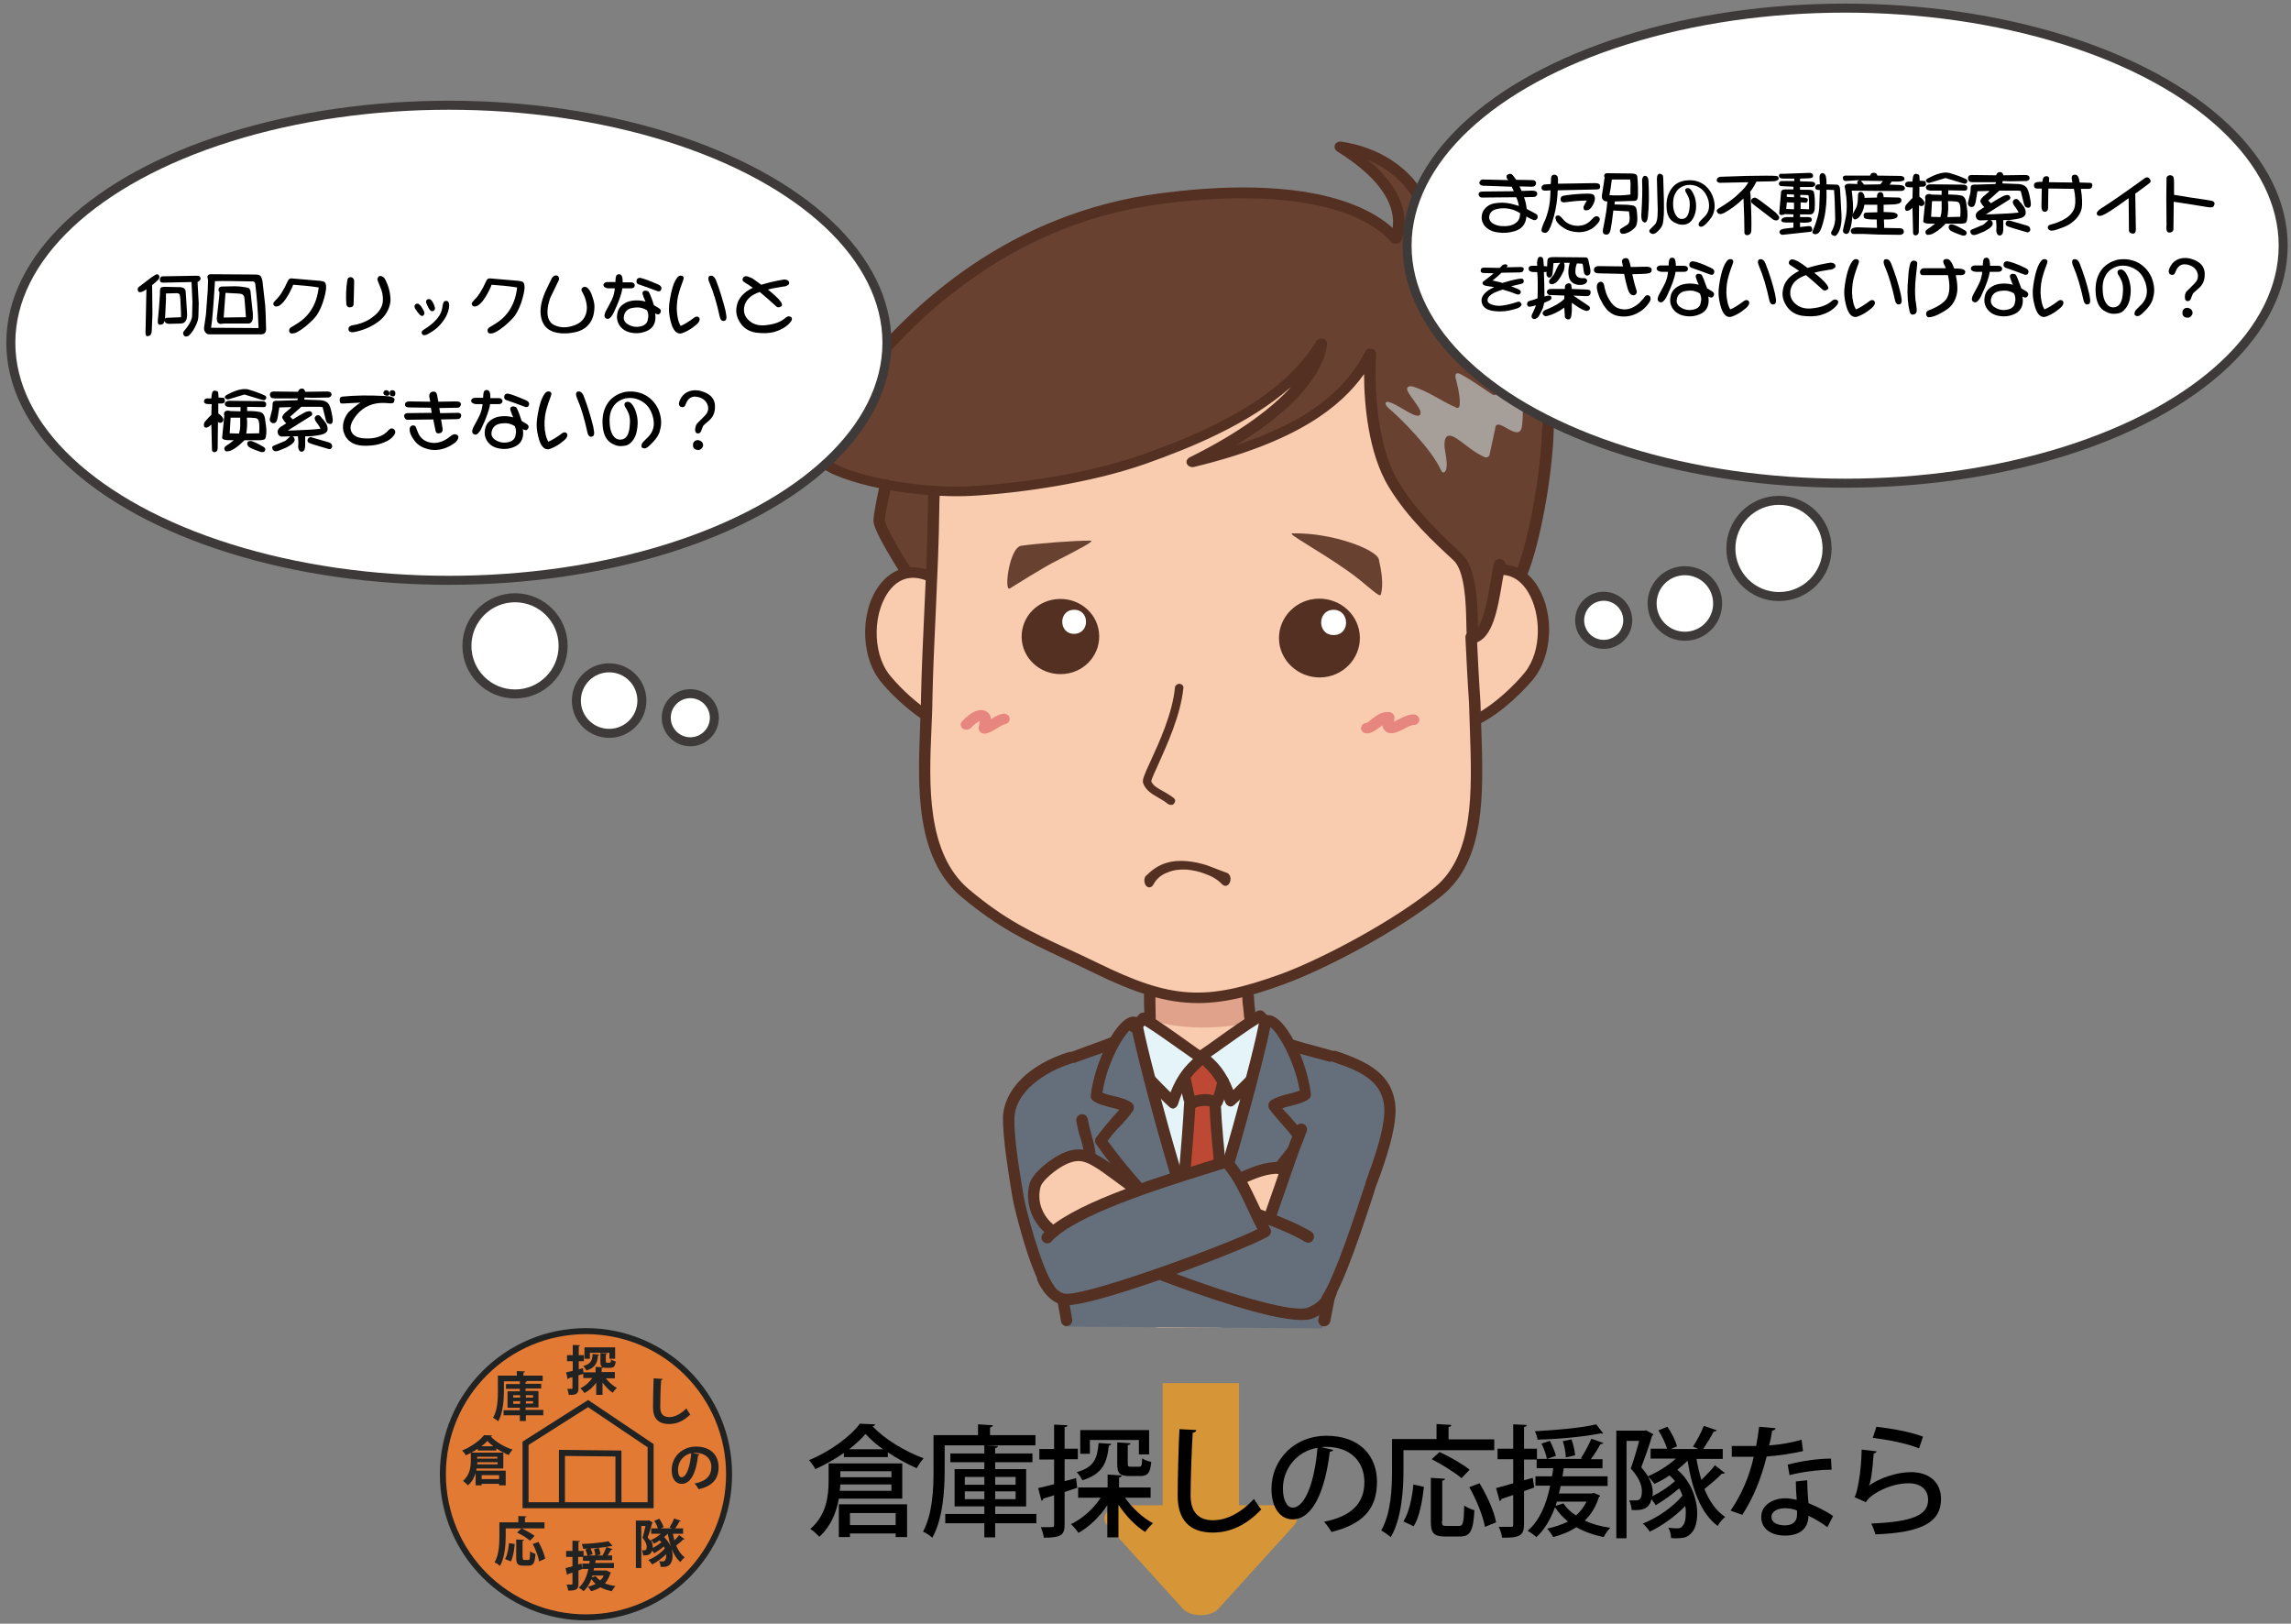 <?xml version="1.0" encoding="utf-8"?>
<!-- Generator: Adobe Illustrator 27.0.1, SVG Export Plug-In . SVG Version: 6.00 Build 0)  -->
<svg version="1.1" id="レイヤー_1" xmlns="http://www.w3.org/2000/svg" xmlns:xlink="http://www.w3.org/1999/xlink" x="0px"
	 y="0px" viewBox="0 0 762 540" style="enable-background:new 0 0 762 540;" xml:space="preserve">
<rect x="0" y="0" width="762" height="540" fill="#808080" stroke="none"/>
<style type="text/css">
	.st0{fill:#D69536;}
	.st1{fill:#F9CBAF;}
	.st2{fill:#E1A28B;}
	.st3{fill:#E5F4F8;}
	.st4{fill:#BD4834;}
	.st5{fill:#656F7B;}
	.st6{fill:#533021;}
	.st7{fill:#694131;}
	.st8{fill:#A59E99;}
	.st9{fill:#E7857F;}
	.st10{fill:#FFFFFF;}
	.st11{fill:#FFFFFF;stroke:#3E3A39;stroke-width:3;stroke-miterlimit:10;}
	.st12{fill:#E37A34;stroke:#212222;stroke-width:2;stroke-miterlimit:10;}
	.st13{fill:#212222;}
	.st14{fill:none;stroke:#212222;stroke-width:2;stroke-miterlimit:10;}
</style>
<g>
	<path class="st0" d="M368.2,507.2l25.2,27.8c1.9,2.1,6.1,2.8,9.4,1.6c1.1-0.4,1.9-0.9,2.5-1.6l0,0l25.2-27.8c1.9-2.1,0.8-4.8-2.4-6
		c-1.1-0.4-2.3-0.6-3.5-0.6h-50.4c-3.8,0-6.9,1.9-6.9,4.4C367.3,505.8,367.6,506.5,368.2,507.2z"/>
	<rect x="386.7" y="460" class="st0" width="25.4" height="47.6"/>
</g>
<g>
	<g>
		<path class="st1" d="M368,434.3c2.1,3.8,9,6.2,17.3,7.2h20.6c7.4-0.9,13.8-2.7,16.9-5.3c5.9-5.1,8.1-22,11.5-38.4
			c3.1-15,10.6-38.9,1.9-42.3c-8.2-3.2-17.3-4.3-25.5-14.9c-7.2-9.3-22.1-8.2-27.9,1c-2.9,7.2-18.2,12-27.4,14.4
			c-11.9,3.1,0.2,41.2,3.8,51.9C363.7,420.3,365.6,430,368,434.3z"/>
		<path class="st1" d="M416,341c-0.6-5.3,0.7-16.2,0.7-23.9c-5.3,1.3-28.2-0.2-34.6,0c0.2,7.3,1,20,0.4,24.4
			c-0.6,4.3-7.8,7.8-15.7,10.7c2.2,15.4,61.6,17.2,65.4-0.5C425.8,348.3,418,347.6,416,341z"/>
		<path class="st2" d="M382.6,339.3c10.4,3.1,22.2,3.1,33.3,0.8c-0.4-5.5,0.8-15.7,0.8-23.1c-5.3,1.3-28.2-0.2-34.6,0
			C382.2,323.4,382.8,333.8,382.6,339.3z"/>
		<path class="st3" d="M356.4,416.3l83.1-0.5c1.2-8.1,11.4-50.5,7.2-56.7c-8.9-3.3-18.7-8.6-25.8-18.3c-2.1-0.7-16.5,9.8-21.7,12.1
			c-7.7-3.4-19.5-13.4-20.5-12.8c-4.9,10.9-18.4,12.8-26.5,17.6C345,362.4,354.9,406.9,356.4,416.3z"/>
		<path class="st4" d="M407.5,357c0.4-1.7,1.8-3.9-0.4-4.3c-4.8-1-7.3-1.4-11.6,0c-2.4,0.8-2.9,1.4-1.7,5.5c1,2.8,1.3,7.1,2.2,8.5
			c0.8,0.6,0.7-0.6,4.4-0.8c3.3-0.1,3.5,1.3,4.3,0.8C405.6,364.6,406.1,363.1,407.5,357z"/>
		<path class="st4" d="M392,415.3h16.8c-2-18.2-4.6-41.6-4.7-49.7c-0.1-6-8.4-3.6-8.3,0.2C396,369.9,393.6,395.5,392,415.3z"/>
		<path class="st3" d="M419.1,337.9c-6.1,3.5-15.5,10.7-19.3,13.2c1.1,2.3,6.1,3.8,9.5,14.9c4.5-4.1,16.6-17.2,19.5-19.8
			C427,344.3,419.9,339.5,419.1,337.9z"/>
		<path class="st3" d="M370.7,347.1c2.9,2.5,15.1,15.7,19.5,19.8c3.4-11.1,8.5-12.7,9.5-14.9c-3.8-2.5-13.2-9.6-19.3-13.2
			C379.7,340.3,372.6,345,370.7,347.1z"/>
		<path class="st5" d="M355.1,441.2l84.7,0.6c2.1-10.2,6.1-30.4,8.2-43.2c1.5-9.3,5-27.6,4-45c-9.1-2.4-21.6-6.3-29.6-9.2
			c-1.4,2.8-16.9,69-22.7,69c-4.8,0-19.8-62.8-22.9-69.6c-9.1,5.1-19.7,7.8-27.7,10.2c-2.6,11-1.9,32.7-1.1,42.9
			C349.2,414.6,353.6,430.3,355.1,441.2z"/>
		<path class="st5" d="M434.2,364c-1.4-12.5-10.1-27.4-13.4-24c-1,7.7-15.4,61.5-21.6,74.5c7.7-4.9,25-23.1,33.6-35.6
			c-3.8-5.3-6.7-7.7-9.1-11C426.5,365.9,431.3,365.9,434.2,364z"/>
		<path class="st5" d="M375.2,368.3c-2.4,3.4-5.3,5.8-9.1,11c8.6,12.5,25.9,30.7,33.6,35.6c-6.2-13.1-20.6-66.8-21.6-74.5
			c-3.4-3.4-12,11.5-13.4,24C367.5,366.4,372.3,366.4,375.2,368.3z"/>
	</g>
	<g>
		<path class="st6" d="M415.7,340c-1,0-1.9-0.8-1.9-1.8c-0.1-1.1-0.2-2.2-0.3-3.1c-0.2-1.3-0.3-2.4-0.3-3.5c0-1.1,1-1.9,2-1.9
			c1.1,0,1.9,0.9,1.9,2c0,0.7,0.1,1.7,0.2,2.9c0.1,1,0.3,2.1,0.3,3.4c0.1,1.1-0.7,2-1.8,2C415.8,340,415.8,340,415.7,340z"/>
		<path class="st6" d="M382.5,340.4c-1.1,0-1.9-0.9-1.9-1.9c0-1.6,0-3.5-0.1-5.2c0-1,0-1.9,0-2.5c0-1.1,0.8-1.9,1.9-1.9
			c1,0,1.9,0.8,1.9,1.9c0,0.6,0,1.5,0,2.5c0,1.7,0.1,3.6,0.1,5.2C384.4,339.6,383.6,340.4,382.5,340.4
			C382.5,340.4,382.5,340.4,382.5,340.4z"/>
		<path class="st6" d="M448.4,355.1c-0.2,0-0.5,0-0.7-0.1c-3.1-1.3-7.2-2.4-11.1-3.4c-2.6-0.7-5-1.3-7.2-2.1c-1-0.3-1.6-1.4-1.2-2.4
			c0.3-1,1.4-1.6,2.4-1.2c2.1,0.7,4.5,1.3,7,2c4.1,1.1,8.2,2.2,11.6,3.6c1,0.4,1.5,1.5,1.1,2.5C449.9,354.6,449.1,355.1,448.4,355.1
			z"/>
		<path class="st6" d="M440.4,441.1c-0.1,0-0.3,0-0.4,0c-1-0.2-1.7-1.2-1.5-2.3c1.2-6.1,5.4-26.9,7.6-40.5l0.5-3
			c0.6-3.7,1.4-8.2,2.1-13.3c0.1-1.1,1.1-1.8,2.2-1.7c1.1,0.1,1.8,1.1,1.7,2.2c-0.7,5.2-1.5,9.8-2.1,13.5l-0.5,3
			c-2.2,13.7-6.4,34.6-7.6,40.7C442.1,440.5,441.3,441.1,440.4,441.1z"/>
		<path class="st6" d="M354.8,441.1c-0.9,0-1.7-0.7-1.9-1.6c-0.5-3.3-1.3-7.1-2.1-11.2c-1.9-9.2-4-19.7-4.8-31.2
			c-0.2-2.5-0.6-9.3-0.7-17.8c0-1.1,0.8-1.9,1.9-1.9c0,0,0,0,0,0c1.1,0,1.9,0.9,1.9,1.9c0.1,8.4,0.5,15.1,0.7,17.5
			c0.8,11.2,2.9,21.6,4.7,30.7c0.8,4.1,1.6,7.9,2.1,11.3c0.2,1-0.5,2-1.6,2.2C355,441.1,354.9,441.1,354.8,441.1z"/>
		<path class="st6" d="M350.8,356c-0.7,0-1.4-0.4-1.7-1.1c-0.4-1,0-2.1,1-2.5c4-1.8,7.7-3.1,11.2-4.4c2.7-1,5.3-1.9,8.1-3
			c1-0.4,2.1,0,2.5,1c0.4,1,0,2.1-1,2.5c-2.8,1.2-5.6,2.2-8.3,3.1c-3.4,1.2-7,2.5-10.9,4.2C351.4,355.9,351.1,356,350.8,356z"/>
		<path class="st6" d="M399.2,416.4c-0.5,0-0.9-0.2-1.3-0.5c-0.6-0.6-0.8-1.5-0.5-2.3c6.3-13.3,20.5-66.9,21.4-73.9
			c0.1-0.4,0.2-0.8,0.5-1.1c0.7-0.7,1.5-1,2.5-1c5.7,0,12.9,15,14.2,26.2c0.1,0.7-0.2,1.4-0.8,1.8c-1.7,1.1-3.8,1.7-5.9,2.2
			c-1,0.2-1.9,0.5-2.8,0.8c0.6,0.8,1.3,1.5,2.1,2.3c1.6,1.8,3.5,3.9,5.6,6.9c0.5,0.7,0.5,1.6,0,2.2c-8.7,12.5-26.2,31.1-34.1,36.1
			C399.9,416.3,399.5,416.4,399.2,416.4z M422.5,341.6c-1.8,9.7-12.1,48.5-18.8,66.9c8.2-7.2,19.9-20,26.8-29.7
			c-1.7-2.2-3.2-3.9-4.6-5.5c-1.3-1.5-2.6-2.9-3.7-4.5c-0.3-0.4-0.4-1-0.3-1.5c0.1-0.5,0.4-1,0.8-1.3c1.7-1.1,3.8-1.7,5.9-2.2
			c1.3-0.3,2.6-0.7,3.7-1.1C430.6,352.8,425,343.2,422.5,341.6z"/>
		<path class="st6" d="M399.7,416.9c-0.4,0-0.7-0.1-1-0.3c-7.9-5.1-25.5-23.6-34.1-36.1c-0.5-0.7-0.5-1.6,0-2.2c2.2-3,4-5,5.6-6.9
			c0.7-0.8,1.4-1.6,2.1-2.3c-0.8-0.3-1.8-0.5-2.8-0.8c-2-0.5-4.2-1-5.9-2.2c-0.6-0.4-0.9-1.1-0.8-1.8c1.3-11.2,8.6-26.2,14.2-26.2
			c0.9,0,1.8,0.4,2.5,1c0.3,0.3,0.5,0.7,0.5,1.1c0.9,7,15.1,60.7,21.4,73.9c0.4,0.8,0.2,1.7-0.5,2.3
			C400.6,416.7,400.1,416.9,399.7,416.9z M368.4,379.4c6.9,9.7,18.6,22.5,26.8,29.7c-6.7-18.4-17-57.3-18.8-67
			c-2.5,1.6-8.2,11.1-9.7,21.3c1,0.5,2.3,0.8,3.7,1.1c2,0.5,4.2,1,5.9,2.2c0.4,0.3,0.7,0.7,0.8,1.3c0.1,0.5,0,1-0.3,1.5
			c-1.1,1.6-2.4,3-3.7,4.5C371.6,375.4,370.1,377.1,368.4,379.4z"/>
		<g>
			<path class="st6" d="M406.5,396.6c-1,0-1.8-0.7-1.9-1.7c-1.3-12.7-2.1-21.5-2.3-26.7c0-1.1,0.8-2,1.8-2c1,0,2,0.8,2,1.8
				c0.2,5.1,1,14,2.3,26.5c0.1,1.1-0.7,2-1.7,2.1C406.6,396.6,406.6,396.6,406.5,396.6z"/>
			<path class="st6" d="M393.7,396.9c-0.1,0-0.1,0-0.2,0c-1.1-0.1-1.8-1-1.8-2.1c1.1-12.4,1.9-23,2.1-27.4c0-1.1,0.9-1.9,2-1.8
				c1.1,0,1.9,0.9,1.8,2c-0.2,4.5-1,14.7-2.1,27.6C395.5,396.2,394.7,396.9,393.7,396.9z"/>
			<path class="st6" d="M396.4,368.8c-0.5,0-1-0.1-1.6-0.6c-0.2-0.1-0.3-0.3-0.4-0.5c-0.6-1-1-2.5-1.4-4.9c-0.2-1.1-0.4-2.2-0.7-3.2
				c-0.3-1,0.3-2.1,1.3-2.4c1-0.3,2.1,0.3,2.4,1.3c0.3,1.1,0.5,2.3,0.8,3.5c0.1,0.7,0.3,1.6,0.5,2.4c0.7-0.2,1.7-0.4,3.1-0.5
				c1.5-0.1,2.5,0.2,3.2,0.4c0.4-1.1,0.8-2.4,1.4-5c0.2-1,1.3-1.7,2.3-1.4c1,0.2,1.7,1.3,1.4,2.3c-0.9,3.9-1.4,5.3-2.2,7.1
				c-0.1,0.3-0.4,0.6-0.7,0.9c-1.3,0.9-2.5,0.3-3,0c-0.4-0.2-1-0.5-2.4-0.4c-1.7,0.1-2.3,0.4-2.7,0.6
				C397.5,368.6,397,368.8,396.4,368.8z"/>
			<path class="st6" d="M409.3,368c-0.2,0-0.3,0-0.5-0.1c-0.6-0.2-1.1-0.7-1.3-1.3c-2.3-7.5-5.3-10.2-7.2-12.1
				c-0.9-0.9-1.7-1.6-2.2-2.6c-0.4-0.9-0.1-1.9,0.7-2.4c1.4-0.9,3.5-2.4,6-4.2c4.2-3,9.4-6.7,13.3-9c0.4-0.3,1-0.3,1.5-0.2
				c0.5,0.1,0.9,0.5,1.2,0.9c0,0,0.2,0.3,1.2,1.1c0.8,0.7,0.9,1.9,0.2,2.7c-0.7,0.8-1.9,0.9-2.7,0.2c-0.3-0.2-0.5-0.5-0.7-0.7
				c-3.6,2.2-8,5.4-11.7,8c-1.6,1.2-3.1,2.2-4.4,3.1c0.1,0.1,0.2,0.1,0.2,0.2c1.9,1.7,4.8,4.5,7.3,10.9c1.1-1.1,2.6-2.6,4.4-4.4
				c0.7-0.8,2-0.8,2.7,0c0.8,0.7,0.8,2,0,2.7c-3.2,3.3-5.3,5.4-6.7,6.6C410.2,367.8,409.8,368,409.3,368z"/>
			<path class="st6" d="M390.3,368.7c-0.5,0-0.9-0.2-1.3-0.5c-1.9-1.7-5.1-5-8-7.9c-0.7-0.8-0.7-2,0-2.7c0.8-0.7,2-0.7,2.7,0
				c1.8,1.9,3.9,4,5.6,5.7c2.5-6.3,5.4-9.1,7.3-10.9c0.1-0.1,0.2-0.1,0.2-0.2c-1.2-0.9-2.7-1.9-4.4-3.1c-3.7-2.6-8.1-5.8-11.7-8
				c-0.6,0.5-1.3,1.1-2.3,1.9c-0.8,0.7-2,0.5-2.7-0.3c-0.7-0.8-0.5-2,0.3-2.7c2-1.6,2.5-2.2,2.6-2.3c0.6-0.9,1.8-1.2,2.6-0.7
				c3.9,2.3,9.1,6,13.3,9c2.5,1.8,4.6,3.3,6,4.2c0.8,0.5,1.1,1.6,0.7,2.4c-0.5,1-1.3,1.7-2.2,2.6c-2,1.8-4.9,4.6-7.2,12.1
				c-0.2,0.6-0.7,1.1-1.3,1.3C390.6,368.7,390.4,368.7,390.3,368.7z"/>
		</g>
	</g>
	<g>
		<path class="st7" d="M512.8,126.9c-1.9-3.2-11.3,10.5-21.1,13.8c-7.1,15.7-7.2,60-7.4,61.5c-0.3,3.3,16.1-2.1,19.5-7.2
			C510.7,185,518.6,136.9,512.8,126.9z"/>
		<path class="st7" d="M328.3,148.5c-5.4,1.5-30.6-3.6-30.6-3.3c0.1,4.4-5.1,23.6-5.2,28c-0.1,3.6,12.3,22.1,12.9,23.4
			c4.9,9.5,14.1,8.9,20.6,5C326.7,201.1,328.8,148.3,328.3,148.5z"/>
		<path class="st1" d="M492.4,191.2c-12.7,6.4-24.3,33-18.4,44.1c8.5,16,29.2-4,34.7-10.8C519.3,211.4,511.3,181.7,492.4,191.2z"/>
		<path class="st1" d="M294.4,225.5c5.5,6.9,26.2,26.9,34.7,10.8c5.9-11.1-5.7-37.7-18.4-44.1C291.9,182.6,283.9,212.3,294.4,225.5z
			"/>
		<path class="st1" d="M310.5,169.8c0.7-51.3,27.5-90.6,88.8-91.4c49.7-0.7,86.2,33.7,88,81.3c1.7,42,2,55.2,3.2,74
			c0.4,23.7,3.7,50.1-12.1,62.9c-13.6,11.1-37.6,24-51.8,29.1c-25.9,9.3-38,8.1-62.3-3.8c-17.1-8.4-27.8-11.7-43.3-24.8
			c-17.4-14.7-13.1-44.8-12.9-63.5C308.6,213.1,310.3,189.2,310.5,169.8z"/>
		<path class="st7" d="M514.9,135.4c-0.5-12.5-7.9-30.5-15.8-40.5c-5.3-6.7-13.1-10.2-25.9-9.5c6.9-10.2-2.1-32.9-27.5-36.7
			c19.7,12.2,21.1,23.4,18.5,30.5c-12.8-14.2-42.5-18-78.2-13.4c-51.2,6.7-83.5,38.6-100.4,60.1c-9,11.4-23.7,23.5-6.9,30.5
			c12.8,5.3,32,7.4,44.4,6.7c17.8-1,40.5-4.7,57.1-10.5c24.8-8.8,48.3-20.4,59.2-38.6c-1.1,9.2-11.5,24-42.8,39.6
			c41.9-10,53.6-25.6,59.2-36.2c-0.3,3.4-1.4,28.8,7.9,43.9c6.2,10,14.8,18,21.1,23.8c6.3,5.9,4.1,27.1,5.3,26.7
			c5.9-1.8,6.7-15.5,8.9-26.1C510.9,172.2,515.5,150.5,514.9,135.4z"/>
		<path class="st8" d="M501.2,115.3c-0.7-1.8-2.3-2.5-2,0.1c0.5,3.7,0.6,18.1-3,15.7c-2-1.3-7-4.9-10.3-6.6c-0.9-0.5-2.5-1-1.5,2.2
			c0.4,1.3,2.3,9.8,0.1,8.9c-4.5-1.8-9.7-5.7-14.8-7.1c-0.8-0.2-1.8,0.2-1.7,0.9c0.2,1.7,4.4,6,4.5,7.7c0.1,3.3-5.7-1.3-9.2-2.9
			c-3.3-1.5-2.6,0.5-1.7,1.3c4.5,3.8,14.5,13.9,17.6,20.7c0.9,2,1.8,0.3,1.9-0.5c0.3-2-0.3-4.7-0.6-6.7c-0.2-1.9-0.2-5.9,3.9-3.2
			c3.8,2.5,5.1,4.2,9.3,6.2c0.6,0.3,1.5,0,1.7-0.6c0.7-3.1,1.1-5.3,1.9-8.8c0.3-4.9,8,5.2,8.9-0.8
			C507.3,133.3,505.3,125.6,501.2,115.3z"/>
	</g>
	<g>
		<g>
			<path class="st6" d="M506,192.5c-0.2,0-0.4,0-0.7-0.1c-1-0.3-1.5-1.3-1.1-2.2c4.3-10.6,8.3-32.4,8.7-47.7c0-1,0.9-1.8,2-1.7
				c1.1,0,1.9,0.8,1.9,1.8c-0.4,15.6-4.5,38-8.9,48.8C507.5,192.1,506.8,192.5,506,192.5z"/>
			<path class="st6" d="M301.3,191.7c-0.7,0-1.3-0.3-1.7-0.9c-8.1-12.9-9.1-16.2-9.1-17.8c0.1-2,1-6.7,2.2-12.2
				c0.2-0.9,1.2-1.6,2.3-1.4c1,0.2,1.7,1.1,1.5,2c-0.9,4.1-2.1,9.7-2.2,11.6c0,0.5,0.6,3.2,8.6,16c0.5,0.8,0.2,1.9-0.7,2.4
				C302,191.6,301.6,191.7,301.3,191.7z"/>
			<path class="st6" d="M491,241.1c-0.7,0-1.3-0.3-1.7-0.9c-0.5-0.8-0.2-1.9,0.8-2.3c6.8-3.3,14-10.4,17.1-14.3
				c5.8-7.3,5.3-19.6,1.1-26.6c-1.6-2.7-4.6-6-9.3-5.8c-1.1,0-2-0.7-2-1.7c0-1,0.8-1.8,1.8-1.8c5.2-0.2,9.8,2.5,12.8,7.6
				c5.4,9,4.7,22.6-1.4,30.3c-2.9,3.6-10.4,11.4-18.4,15.3C491.6,241,491.3,241.1,491,241.1z"/>
			<path class="st6" d="M307.8,239.5c-0.4,0-0.8-0.1-1.1-0.3c-6.3-4.2-11.7-9.9-13.9-12.7c-7-8.8-6.7-24.9,0.7-33.1
				c4.2-4.7,10-6,16.2-3.5c1,0.4,1.4,1.4,1,2.3c-0.4,0.9-1.6,1.3-2.5,0.9c-4.6-1.8-8.6-1-11.7,2.5c-6.3,7.1-6.6,21.4-0.6,28.9
				c2.1,2.6,7.1,8,13,11.9c0.9,0.6,1,1.7,0.4,2.4C309,239.2,308.4,239.5,307.8,239.5z"/>
			<path class="st6" d="M398.4,333.6c-10.6,0-20.8-3.3-34.9-10.2c-3.7-1.8-7.1-3.4-10.3-4.9c-11.7-5.5-21-9.8-33.4-20.2
				c-15.5-13.1-14.5-36.9-13.8-56c0.1-3.1,0.3-6.1,0.3-8.8c0.2-10.1,0.7-21.1,1.2-31.7c0.5-10.9,1-22.2,1.1-32.1
				c0-2.2,0.1-4.4,0.2-6.5c0.1-1,0.9-1.7,2-1.6c1.1,0,1.9,0.9,1.8,1.8c-0.1,2.1-0.2,4.2-0.2,6.4c-0.1,9.9-0.6,21.2-1.1,32.2
				c-0.5,10.6-1,21.6-1.2,31.6c0,2.8-0.2,5.8-0.3,8.9c-0.8,18.4-1.7,41.3,12.5,53.3c12,10.1,21,14.3,32.5,19.6
				c3.3,1.5,6.7,3.1,10.4,4.9c24.5,12,35.8,12.7,60.7,3.7c13.7-5,37.6-17.7,51.2-28.8c13.2-10.7,12.5-31.9,11.8-52.4
				c-0.1-3.1-0.2-6.2-0.3-9.2c-0.5-7.1-0.8-13.6-1.2-21.7c0-1,0.8-1.8,1.8-1.8c1.1,0,2,0.7,2,1.7c0.4,8.1,0.7,14.6,1.2,21.7
				c0.1,3.1,0.2,6.2,0.3,9.2c0.7,21.3,1.4,43.3-13,55.1c-13.9,11.3-38.3,24.3-52.3,29.4C415.9,331.5,407,333.6,398.4,333.6z"/>
			<path class="st6" d="M490.1,213.5c-0.4,0-0.9-0.1-1.2-0.3c-1.1-0.7-1.1-1.6-1.2-6.1c-0.1-6-0.4-17.3-4.3-20.8
				c-6.4-5.9-15.1-13.9-21.4-24.2c-7-11.4-8.3-28.2-8.3-37.7c-7.6,10.7-22.1,22.6-56.6,30.9c-0.9,0.2-1.9-0.2-2.3-1
				c-0.4-0.8,0-1.7,0.9-2.2c17.6-8.7,27.8-16.9,33.7-23.4c-14,12.4-33.5,20.3-48.5,25.6c-18.2,6.4-41.7,9.7-57.6,10.6
				c-12.6,0.7-32.2-1.4-45.3-6.8c-4.8-2-7.6-4.6-8.5-7.8c-1.7-6.1,4-12.8,10.1-19.8c1.5-1.8,3.1-3.7,4.5-5.4
				c19-24.2,52-54.3,101.7-60.8c36.5-4.8,63.7-0.7,77.4,11.5c0.9-6.4-2.3-15.4-18.5-25.5c-0.7-0.5-1-1.3-0.7-2.1
				c0.3-0.8,1.2-1.2,2.1-1.1c12.9,1.9,23.3,8.9,28.4,19c3.1,6.2,3.7,12.6,1.8,17.6c11.1,0,18.9,3.4,24.4,10.3
				c8.6,10.9,15.7,29.1,16.2,41.5c0.1,1.9,0.1,3.9,0,5.9c0,1-0.9,1.7-2,1.7c-1.1,0-1.9-0.8-1.8-1.8c0.1-1.9,0.1-3.8,0-5.6
				c-0.4-11.6-7.4-29.3-15.5-39.6c-5.3-6.7-12.7-9.4-24.2-8.8c-0.7,0-1.4-0.3-1.8-0.8c-0.4-0.6-0.4-1.2,0-1.8
				c2.8-4.2,2.6-10.9-0.6-17.1c-3.3-6.4-8.9-11.4-16-14.4c13.8,11.4,13.1,21.4,11.1,26.7c-0.2,0.6-0.8,1-1.5,1.2
				c-0.7,0.1-1.4-0.1-1.8-0.6c-11.6-12.9-39.5-17.5-76.4-12.7c-48.3,6.3-80.5,35.8-99.1,59.4c-1.5,1.9-3.1,3.7-4.6,5.6
				c-5.2,6.1-10.6,12.4-9.4,16.9c0.6,2.1,2.7,3.9,6.4,5.5c12.5,5.2,31.3,7.2,43.4,6.5c15.7-0.9,38.7-4.1,56.5-10.4
				c19.4-6.8,46.5-18.2,58.2-37.8c0.4-0.7,1.4-1.1,2.3-0.8c0.9,0.2,1.4,1,1.3,1.8c-0.6,5.3-4.9,18.2-30.4,33.6
				c28.2-9.2,37.9-21.3,43.1-31.2c0.4-0.8,1.3-1.2,2.2-0.9c0.9,0.2,1.5,1,1.4,1.8c0,0.3-2,27.1,7.7,42.9
				c6.1,9.9,14.6,17.7,20.8,23.5c4.9,4.6,5.2,16.2,5.4,23.2c0,0.4,0,0.9,0,1.3c2.1-3.3,3.3-10.1,4.3-15.9c0.3-1.8,0.6-3.7,1-5.5
				c0.2-0.9,1.2-1.6,2.2-1.4c1,0.2,1.7,1.1,1.6,2c-0.3,1.8-0.7,3.6-1,5.4c-1.6,9.6-3.2,18.7-8.9,20.5
				C490.5,213.4,490.3,213.5,490.1,213.5z"/>
		</g>
	</g>
	<g>
		<path class="st5" d="M338.6,398.2c0.5,3.4,5.8,26.4,9.9,31.1c4.4,5.1,11.9,2.1,21.8-0.8c-0.8-6.7-4-30.8-5.2-34.2
			c-0.7-2-3.4-44.5-10.9-42.2c-10.5,3.7-18.4,10.3-18.7,19.6C335.2,379.3,337.8,393.3,338.6,398.2z"/>
		<path class="st1" d="M441.4,415.8c-4.5-6.8-15.8-9.6-23.3-10.6c-10-1.3-39-2.7-44.4-3.1c-3.1-0.2-7.1-0.2-9.7,1.8
			c-3.8,3-3.4,5.9-0.3,8.8c4.8,4.5,15.4,6.4,18.8,7.3c5.6,1.6,27.1,7.2,32.2,8.4c7.2,1.6,19.6,4.9,23.1,0.9
			C442.3,424,445.3,421.7,441.4,415.8z"/>
		<path class="st1" d="M383.3,400c-4.4-3.9-10.6-8.5-15.6-11.9c-5.2-3.5-8.4-5.3-14.1-2.5c-3.4,1.7-8.6,5.7-9.3,8.7
			c-2,7.9,3.1,16.5,13.2,18.5C361,413.6,383.9,400.5,383.3,400z"/>
		<path class="st1" d="M423.8,388.3c-6.6,0.6-11.5,4.3-19,6.6c-13.1,4-31.5,7.9-40.3,10c-10.1,2.4-16.6,9-15.6,14.4
			c1,5.4,6,8.8,16.7,7.4c14.3-2,32.4-12,36.8-14.3c8.1-4.3,14.2-6.5,24.5-8.8C431.7,402.5,429,387.9,423.8,388.3z"/>
		<path class="st1" d="M440.8,388.2c-6.3-0.5-13.8-2.6-20.6,1c-3.3,1.9-4.9,12.6-1.4,16.3c1.7,1.9,8.5,5,10.8,6
			C437.5,415,448.8,388.8,440.8,388.2z"/>
		<path class="st1" d="M458.3,368.3c-0.6-3.9-7.5-10.8-14.8-6.9c-6.4,6.3-8.8,11.8-11.4,20.1c-3.1,9.9-9.8,30.1-10.2,35.2
			c-1.2,13,4.7,14.9,11.4,14.8c9.3-0.2,16.5-22.8,20.5-34.4C456.3,389.7,459.6,376.5,458.3,368.3z"/>
		<path class="st5" d="M462.2,367c-1.3-8.5-7.6-12.1-16.9-15.7c-3.9-1.3-11.9,22.9-14.5,29.3c-1.1,2.7-16,45.5-17.7,52
			c6.8,2.6,18.7,7.1,26,1.8c4.9-3.6,15.8-37.5,17.1-41.2C457.8,388.9,463.4,374.6,462.2,367z"/>
		<path class="st5" d="M435.6,436.8c9.7-3.7,9.1-14.4,5.5-20.3c-6-9.8-44.6-17.6-60.2-22.8c-5.2,5.2-8,15-12.3,23
			C375.1,420.7,426.3,440.4,435.6,436.8z"/>
		<path class="st5" d="M420.9,409.5c-4.4-8-7.8-18-13-23.2c-15.6,5.1-56.8,16.6-61.6,28.3c-2.9,6.9,2.5,17.6,8.6,17.5
			C365.6,431.9,414.5,413.5,420.9,409.5z"/>
	</g>
	<g>
		<path class="st6" d="M349,430.5c-0.6,0-1.2-0.3-1.5-0.8c-5.1-6.9-10.3-28.6-10.7-31.2l-0.4-2.4c-1-6.2-2.9-17.7-2.8-24.5
			c0.3-9.2,8.8-17.7,21.9-21.7c1-0.3,2.1,0.3,2.4,1.3c0.3,1-0.3,2.1-1.3,2.4c-9.4,2.9-18.9,9.6-19.2,18.2
			c-0.2,6.4,1.7,17.7,2.7,23.8l0.4,2.4c0.5,3.2,5.7,23.7,10,29.5c0.6,0.9,0.5,2.1-0.4,2.7C349.8,430.3,349.4,430.5,349,430.5z
			 M362.5,385.7c-1,0-1.8-0.7-1.9-1.7c-0.2-2.2-0.7-3.7-1.2-5.4c-0.5-1.6-1-3.3-1.4-5.8c-0.2-1,0.5-2,1.6-2.2c1.1-0.2,2,0.5,2.2,1.6
			c0.4,2.3,0.9,3.9,1.3,5.4c0.5,1.8,1,3.5,1.3,6c0.1,1.1-0.6,2-1.7,2.1C362.6,385.7,362.5,385.7,362.5,385.7z"/>
		<path class="st6" d="M350,411.4c-0.4,0-0.8-0.1-1.2-0.4c-5.5-4.1-8-10.9-6.4-17.2c1-3.7,6.7-8.1,10.3-9.9
			c6.5-3.3,10.4-1.2,16.1,2.6c1.8,1.2,5.7,4.1,8.3,6.1l1.4,1.1c0.9,0.6,1,1.8,0.4,2.7c-0.6,0.9-1.8,1-2.7,0.4l-1.4-1.1
			c-2.6-1.9-6.5-4.8-8.2-6c-5.3-3.6-7.6-4.6-12.2-2.4c-3.3,1.6-7.8,5.4-8.3,7.4c-1.3,4.9,0.6,9.9,5,13.2c0.8,0.6,1,1.8,0.4,2.7
			C351.1,411.2,350.5,411.4,350,411.4z"/>
		<path class="st6" d="M412.5,393.8c-0.7,0-1.4-0.4-1.8-1.1c-0.4-1,0-2.1,1-2.5l0.3-0.1c3.8-1.7,7.3-3.2,11.6-3.6
			c0.9-0.1,3.6-0.3,5.3,2.2c0.6,0.9,0.4,2.1-0.5,2.7c-0.9,0.6-2.1,0.4-2.7-0.5c-0.2-0.4-0.5-0.6-1.8-0.5c-3.6,0.3-6.8,1.7-10.4,3.3
			l-0.3,0.1C413.1,393.8,412.8,393.8,412.5,393.8z"/>
		<path class="st6" d="M441.4,433.9c-0.4,0-0.7-0.1-1-0.3c-0.9-0.6-1.1-1.8-0.6-2.7c4.4-6.8,11-27.2,13.5-34.8
			c0.6-1.7,1-2.9,1.1-3.5l0.5-1.4c1.9-5.2,6.4-17.5,5.4-24c-1.1-7.4-7-10.8-16.9-14c-1-0.3-1.6-1.4-1.2-2.4c0.3-1,1.4-1.6,2.4-1.2
			c11,3.7,18,7.8,19.4,17.1c1.1,7.4-3.4,19.9-5.6,25.9l-0.5,1.3c-0.2,0.5-0.6,1.7-1.1,3.4c-2.8,8.5-9.3,28.6-13.9,35.7
			C442.7,433.6,442.1,433.9,441.4,433.9z M422.6,405.8c-0.2,0-0.4,0-0.6-0.1c-1-0.3-1.5-1.4-1.2-2.4c3.5-10.1,7.6-21.8,8.2-23.3
			c0.5-1.2,1.2-3,2-5.1c0.4-1,1.5-1.5,2.5-1.1c1,0.4,1.5,1.5,1.1,2.5c-0.8,2.2-1.5,4-2,5.2c-0.5,1.1-3.8,10.7-8.1,23.1
			C424.2,405.3,423.4,405.8,422.6,405.8z"/>
		<path class="st6" d="M432.8,439c-10.8,0-35.5-8.9-46.6-13.1c-1-0.4-1.5-1.5-1.1-2.5c0.4-1,1.5-1.5,2.5-1.1
			c24.1,9.2,43.1,14.3,47.3,12.6c3-1.1,5-3.1,6-5.7c0.4-1,1.5-1.5,2.5-1.1c1,0.4,1.5,1.5,1.1,2.5c-1.4,3.7-4.2,6.5-8.2,8
			C435.4,438.9,434.3,439,432.8,439z M435.1,413.3c-0.3,0-0.7-0.1-1-0.3c-3.7-2.2-8.9-4.5-15.9-7c-1-0.4-1.5-1.5-1.2-2.5
			c0.4-1,1.5-1.5,2.5-1.2c7.3,2.6,12.7,5,16.6,7.3c0.9,0.5,1.2,1.7,0.7,2.6C436.4,413,435.8,413.3,435.1,413.3z"/>
		<path class="st6" d="M354.8,434.1c-3.8,0-7.5-3.2-9.7-8.1c-0.4-1,0-2.1,1-2.5c1-0.4,2.1,0,2.5,1c1.5,3.5,3.9,5.8,6.1,5.8
			c0,0,0,0,0.1,0c9.4-0.2,53-16.3,63.4-21.5c-1.1-2.1-2.1-4.3-3.1-6.4c-2.5-5.3-4.9-10.4-7.9-13.8c-1.8,0.6-3.9,1.2-6.1,1.9
			c-16.3,5.1-43.5,13.7-51.4,22.4c-0.7,0.8-1.9,0.8-2.7,0.1c-0.8-0.7-0.8-1.9-0.1-2.7c8.7-9.5,35.4-17.9,53.1-23.5
			c2.8-0.9,5.2-1.6,7.2-2.3c0.7-0.2,1.4,0,2,0.5c3.8,3.8,6.5,9.6,9.4,15.7c1.3,2.7,2.5,5.4,3.9,7.9c0.5,0.9,0.2,2-0.7,2.6
			c-6.3,3.9-55.4,22.7-66.9,22.9C354.9,434.1,354.9,434.1,354.8,434.1z"/>
	</g>
	<g>
		<path class="st9" d="M327.4,244c-0.5,0-1-0.2-1.4-0.6c-0.4-0.4-0.6-1-0.5-1.6c0.3-1,0.3-1.6,0.3-2c-0.6,0.3-1.7,1-2.9,2.3
			c-0.7,0.7-1.9,0.8-2.7,0.2c-0.8-0.6-0.9-1.7-0.2-2.4c3-3.2,5.8-4.4,7.8-3.4c1.1,0.5,1.7,1.4,1.8,2.7c0,0,0,0,0,0
			c1.1-0.7,2.3-1.5,3.9-1.8c1-0.2,2.1,0.4,2.3,1.3c0.2,0.9-0.4,1.9-1.4,2.1c-0.9,0.2-1.7,0.7-2.6,1.3c-1.2,0.7-2.5,1.6-4.2,1.9
			C327.6,244,327.5,244,327.4,244z"/>
		<path class="st9" d="M454.6,243.9C454.6,243.9,454.5,243.9,454.6,243.9c-1.1,0-2-0.8-1.9-1.8c0-0.9,0.9-1.7,1.9-1.7
			c0.3-0.1,1-0.7,1.5-1.1c1.4-1.1,3.3-2.7,5.9-2.5c0.5,0,1,0.3,1.4,0.7c0.3,0.4,0.5,0.9,0.4,1.4c-0.1,0.5-0.1,0.9-0.2,1.1
			c0.5-0.2,1.1-0.5,1.5-0.7c1.6-0.8,3.3-1.7,5-1.7c1,0,1.9,0.7,2,1.7c0,1-0.8,1.8-1.9,1.8c-0.7,0-2.2,0.7-3.2,1.3
			c-2,1-4.1,2.1-5.9,1c-0.8-0.5-1.2-1.3-1.3-2.2c-0.4,0.3-0.7,0.5-1.1,0.8C457.4,242.9,456.2,243.9,454.6,243.9z"/>
		<path class="st6" d="M365.6,211.5c0.1,6.9-5.5,12.6-12.7,12.7c-7.1,0.1-13-5.4-13.1-12.3c-0.1-6.9,5.5-12.6,12.7-12.7
			C359.7,199.1,365.5,204.6,365.6,211.5z"/>
		<path class="st10" d="M357.2,202.8c-5.3,0.1-5.1,8.1,0.1,8C362.6,210.7,362.5,202.7,357.2,202.8z"/>
		<path class="st6" d="M452.3,212c0.1,7.2-5.8,13.2-13.2,13.3c-7.4,0.1-13.6-5.7-13.7-12.9c-0.1-7.2,5.8-13.2,13.2-13.3
			C446.1,199,452.2,204.8,452.3,212z"/>
		<path class="st10" d="M443.5,202.8c-5.5,0.1-5.4,8.5,0.1,8.4C449.2,211.2,449,202.8,443.5,202.8z"/>
		<path class="st6" d="M389.5,267.7c-0.3,0-0.7-0.1-1-0.3c-1-0.8-2.1-1.5-3.2-2.1c-2.1-1.2-4.3-2.5-5.1-4.9c-0.3-1,0.3-2.6,2.5-7.3
			c2.9-6.3,7.3-15.9,8.1-24.5c0.1-0.7,0.8-1.2,1.5-1.2c0.8,0.1,1.4,0.7,1.3,1.4c-0.9,9-5.4,18.8-8.3,25.3c-1.1,2.4-2.3,5-2.4,5.7
			c0.5,1.4,2,2.3,3.9,3.3c1.1,0.6,2.4,1.4,3.6,2.3c0.6,0.5,0.6,1.3,0.1,1.8C390.3,267.6,389.9,267.7,389.5,267.7z"/>
		<path class="st6" d="M381.4,291.1c1.9-2,4.2-3.4,6.5-4.1c2.3-0.7,4.6-0.8,6.9-0.6c2.3,0.2,4.5,0.7,6.7,1.4
			c2.2,0.8,4.3,1.7,6.6,2.5l0,0c0.9,0.3,1.4,1.6,1.1,2.7c-0.3,1.2-1.2,1.9-2.1,1.5c-0.2-0.1-0.4-0.2-0.6-0.4
			c-1.6-1.7-3.7-2.8-5.7-3.5c-2-0.8-4.1-1.2-6.2-1.4c-2.1-0.1-4.2,0.1-6.1,0.9c-2,0.7-3.7,1.9-4.9,4.1c-0.5,1-1.6,1.2-2.3,0.5
			c-0.7-0.7-0.9-2.1-0.4-3.1c0.1-0.2,0.2-0.3,0.3-0.4L381.4,291.1z"/>
		<path class="st7" d="M458.6,186c-0.8-3.3-15.9-9-28.8-8.6c-1.9,0,9.1,5.8,18.8,12.7c6.1,4.3,10.3,9,10.7,7.6
			C460.2,194.3,459.5,189.9,458.6,186z"/>
		<path class="st7" d="M362.7,179.8c-5.9,0-17.2,0.9-23,1.7c-4,0.5-5.9,15.5-3.8,14.2c1.8-1.1,11-7,16.1-9.5
			C358.2,183,364.5,179.8,362.7,179.8z"/>
	</g>
</g>
<ellipse class="st11" cx="149.3" cy="114" rx="145.7" ry="79"/>
<circle class="st11" cx="171.3" cy="214.8" r="16"/>
<circle class="st11" cx="202.6" cy="233" r="10.9"/>
<circle class="st11" cx="229.6" cy="238.7" r="8"/>
<ellipse class="st11" cx="613.7" cy="81.7" rx="145.7" ry="79"/>
<circle class="st11" cx="591.7" cy="182.4" r="16"/>
<circle class="st11" cx="560.4" cy="200.7" r="10.9"/>
<circle class="st11" cx="533.4" cy="206.3" r="8"/>
<g>
	<path d="M48.8,111.8c-0.3-0.2-0.4-0.6-0.4-1.2l0.3-14.4c-0.5,0.4-1.1,0.7-1.6,0.9c-0.8,0.2-1.2,0-1.3-0.7c-0.1-0.5,0.2-0.9,0.7-1.2
		l3.4-2.6c0.4-0.3,0.8-0.6,1.3-0.9c0.8-0.6,1.3-0.6,1.6-0.2c0.3,0.4,0.3,0.8,0,1.3c-0.2,0.3-0.6,0.7-1.1,1.1
		c-0.6,0.5-0.9,0.8-1.1,0.9l0.1,9.6l-0.2,5.2c0,0.7-0.1,1.3-0.3,1.5C50.1,111.6,49.6,111.8,48.8,111.8z M61.8,97.5l0.4,6.4
		c0.2,2.4-0.5,3.6-2,3.7l-3.9,0.1c-0.9,0-1.5-0.4-1.6-1.1c-0.1,1-0.6,1.4-1.5,1.4c-0.6,0-0.8-0.5-0.7-1.5c0.3-3,0.5-5.4,0.6-7.2
		c0.1-1,0.1-1.8,0.1-2.4c0-0.6,0.1-1,0.3-1.2s0.6-0.3,1.4-0.3l5.1,0.1c0.8,0.1,1.3,0.3,1.5,0.7C61.7,96.4,61.8,96.9,61.8,97.5z
		 M61.2,110.1c1.8-2.1,2.7-3.9,2.7-5.2l0.1-4.6l-0.3-6.5l-9.5,0.2c-0.8,0-1.1-0.4-1-1.2c0.1-0.6,0.4-0.9,0.9-0.9l11.3-0.2l0.8,0.1
		c0.4,0.3,0.6,0.7,0.5,1c-0.1,0.3-0.3,0.6-0.8,0.9l-0.2,0.1l0.4,7.1l-0.1,4c0,1.1-0.3,2.2-0.9,3.4c-0.5,1.1-1.1,2-1.7,2.7l-0.7,0.7
		c-0.7,0.3-1.2,0.3-1.5-0.1C60.8,111,60.8,110.6,61.2,110.1z M60.2,105.5V104L60,99.7c-0.1-0.8-0.1-1.3-0.2-1.6
		c-0.1-0.4-0.5-0.6-1-0.6l-3.6,0.1v2.1l-0.3,6.3l0.4-0.3L60.2,105.5z"/>
	<path d="M70,91.2l15,0.1c0.6,0,1.1,0.1,1.4,0.3c0.5,0.3,0.7,1,0.9,1.9c0.5,4.2,0.8,6.9,0.9,8c0.1,1,0.2,3.6,0.3,7.7
		c0.1,1.3-0.5,2-1.7,2H69.5c-0.5,0-0.9-0.3-1.3-0.8c-0.3-0.5-0.4-1-0.3-1.6l0.6-4.2l0.6-8.1l0.1-3.4c-0.2-0.7-0.3-1.2-0.1-1.4
		C69.3,91.4,69.6,91.2,70,91.2z M71.5,93.5c-0.5,8.2-0.9,13.3-1.3,15.5l15.8,0.1c-0.2-5.8-0.6-10.7-1.1-14.7
		c-0.1-0.5-0.3-0.8-0.8-0.8C78.4,93.5,74.2,93.4,71.5,93.5z M73.7,95.3l4.5-0.1c0.9,0,2,0.1,3.2,0.3c0.7,0.1,1.2,0.2,1.3,0.3
		c0.2,0.1,0.3,0.2,0.4,0.5l0.2,0.4l0.8,7.6c0,0.4,0,0.8,0,1.3c0,0.5-0.1,0.8-0.2,1.1c-0.3,0.7-0.9,1-1.6,0.9h-7.7l-0.9,0.1
		c-0.6,0.1-1-0.1-1.3-0.5c-0.2-0.3-0.3-0.8-0.3-1.4l0.8-7l0.1-1.6c-0.3-0.4-0.4-0.7-0.3-0.9C72.7,95.8,73,95.4,73.7,95.3z
		 M81.8,105.5c-0.1-1.7-0.3-3.9-0.5-6.4c-0.1-0.7-0.4-1.1-0.9-1.3c-0.4-0.1-0.9-0.2-1.6-0.2l-3.8-0.2l-0.6,8.2L81.8,105.5z"/>
	<path d="M97.5,94.7l-0.3,0.8c-1.5,3.3-3,5.4-4.4,6.2c-0.5,0.2-0.9,0.3-1.2,0.2c-0.5-0.2-0.7-0.5-0.7-0.9c0-0.3,0.3-0.7,0.8-1.2
		c1.4-1.3,2.7-3.4,4-6.3c0.3-0.7,0.7-1,1.4-0.9l9.4,0.8c0.6,0.1,1,0.2,1.3,0.3c0.3,0.2,0.5,0.5,0.6,1c0.2,0.9,0,2.4-0.6,4.5
		c-0.6,2.2-1.4,4-2.3,5.4c-0.7,1.1-2,2.4-3.8,3.9c-2.1,1.7-3.6,2.5-4.6,2.4c-0.5,0-0.8-0.2-0.9-0.7c-0.1-0.6,0.1-1.1,0.7-1.4
		l1.8-1.1c4.3-2.6,6.7-6.7,7.3-12.1C102.9,95.1,100.2,94.9,97.5,94.7z"/>
	<path d="M117.8,93.5c-0.1,3.6-0.1,6.1-0.2,7.7c0,0.5-0.3,0.9-1,1s-1.1-0.1-1.4-0.9c-0.2-2.8-0.1-5.5,0.3-8c0.1-0.9,0.6-1.2,1.4-1.1
		C117.4,92.4,117.8,92.8,117.8,93.5z M125.5,92.9c0.2-0.9,0.6-1.2,1.2-1.1c0.6,0.1,1.1,0.5,1.5,1.3c0.6,1.2,1.1,2.5,1.4,4
		c0.3,1.6,0.4,3,0.1,4.1c-0.6,2.5-2,4.5-4.3,6.1c-2,1.4-4.5,2.5-7.4,3.1c-1.4,0.3-2.1-0.1-2.1-1c0-0.5,0.3-0.9,0.9-1.1
		c0.2-0.1,0.9-0.2,1.9-0.4c2-0.5,3.8-1.3,5.3-2.5c1.9-1.4,3-3,3.3-4.8c0.2-1.8-0.1-3.6-0.9-5.3C125.9,94.1,125.6,93.3,125.5,92.9z"
		/>
	<path d="M141.1,103.8c0.1,0.3,0.1,0.6-0.1,0.9c-0.2,0.3-0.5,0.5-0.9,0.3c-0.3-0.1-0.7-0.5-1.3-1.3c-0.6-0.8-0.9-1.3-0.9-1.6
		c-0.1-0.3,0-0.6,0.3-0.9c0.2-0.2,0.5-0.2,0.9-0.2c0.2,0.1,0.6,0.4,1.1,1.1C140.6,102.8,141,103.3,141.1,103.8z M149.4,101.8
		c-0.2,2.2-1.3,4.4-3.2,6.4c-0.7,0.8-1.6,1.5-2.7,2.2c-0.6,0.4-1.2,0.7-1.6,0.9c-0.7,0.3-1.3,0.2-1.5-0.2c-0.3-0.5-0.2-0.9,0.3-1.3
		c0.7-0.5,1.5-0.9,2.2-1.5c1.1-0.8,2-1.7,2.7-2.6c0.8-1,1.3-2.1,1.5-3.3c0.1-0.7,0.2-1.2,0.3-1.5c0.1-0.4,0.3-0.7,0.7-0.8
		c0.5-0.1,0.8,0,1,0.3C149.4,100.8,149.4,101.2,149.4,101.8z M141.8,100.8c-0.2-0.5-0.1-0.9,0.3-1.2c0.6-0.3,1.1-0.1,1.5,0.4
		c0.5,0.7,0.8,1.4,1,2.1c0.2,0.6,0,1-0.4,1.3c-0.4,0.2-0.8,0.1-1.1-0.2C142.6,102.7,142.2,101.8,141.8,100.8z"/>
	<path d="M163.5,94.7l-0.3,0.8c-1.5,3.3-3,5.4-4.4,6.2c-0.5,0.2-0.9,0.3-1.2,0.2c-0.5-0.2-0.7-0.5-0.7-0.9c0-0.3,0.3-0.7,0.8-1.2
		c1.4-1.3,2.7-3.4,4-6.3c0.3-0.7,0.7-1,1.4-0.9l9.4,0.8c0.6,0.1,1,0.2,1.3,0.3c0.3,0.2,0.5,0.5,0.6,1c0.2,0.9,0,2.4-0.6,4.5
		c-0.6,2.2-1.4,4-2.3,5.4c-0.7,1.1-2,2.4-3.8,3.9c-2.1,1.7-3.6,2.5-4.6,2.4c-0.5,0-0.8-0.2-0.9-0.7c-0.1-0.6,0.1-1.1,0.7-1.4
		l1.8-1.1c4.3-2.6,6.7-6.7,7.3-12.1C168.9,95.1,166.2,94.9,163.5,94.7z"/>
	<path d="M185.7,93.5c-1.5,3.1-2.4,5-2.7,5.6c-0.3,0.8-0.6,1.9-0.8,3.2c-0.4,2.9,0.3,4.9,2.1,5.8c2.1,1,4.4,1,7,0
		c2.5-1,3.8-2.9,3.9-5.6c0-1.7-0.5-3.6-1.6-5.5c-0.3-0.5-0.3-0.9,0.1-1.3c0.5-0.4,0.9-0.4,1.5-0.1c0.7,0.5,1.4,1.5,1.9,3.3
		c0.5,1.4,0.7,2.6,0.6,3.6c-0.1,2.2-0.7,4-1.8,5.3c-1.2,1.5-2.9,2.4-5.2,2.8c-2.7,0.5-5,0.3-6.8-0.3c-2.3-0.9-3.6-2.6-4-5.2
		c-0.4-2.5,0.2-5.4,1.8-8.8c0.6-1.3,1.2-2.5,1.9-3.9c0.6-0.8,1.3-1,2-0.6C186,92.4,186.1,92.9,185.7,93.5z"/>
	<path d="M207.1,93.9h2.8c0.4,0,0.7,0.1,0.9,0.3c0.3,0.3,0.4,0.6,0.3,0.9c-0.1,0.5-0.5,0.8-1.3,0.8H207c-0.3,2.1-1.3,4.7-2.8,7.9
		c-0.2,0.5-0.5,1-0.9,1.5c-0.5,0.6-1,0.9-1.5,0.7c-0.9-0.3-1-1.2-0.2-2.7c1-1.8,1.6-3,1.9-3.6c0.6-1.3,0.9-2.6,1-3.8
		c-1,0-1.7,0-2.2,0c-1-0.1-1.6-0.5-1.6-1.2c0.1-0.5,0.5-0.8,1.2-0.9h2.8c0-0.2,0-0.7,0.1-1.5c0.1-0.4,0.2-0.7,0.4-0.9
		c0.6-0.3,1.1-0.3,1.5,0.2C207,92,207.1,92.7,207.1,93.9z M217.5,101.5l1.5,0.9c0.7,0.4,1,0.9,0.7,1.5c-0.3,0.7-0.9,0.9-1.8,0.3
		c0.4,2.6-0.3,4.5-2.2,5.6c-1.7,0.9-3.5,1.2-5.4,0.9c-2.1-0.3-3.6-1.3-4.5-2.9c-0.6-1.1-0.7-2.2-0.5-3.4c0.2-1.3,0.8-2.3,1.7-3
		c0.9-0.7,1.9-1.2,3.3-1.4c1.5-0.2,3-0.1,4.4,0.3c-0.4-0.9-0.7-1.6-0.9-2.3c-0.2-0.6-0.1-1,0.3-1.2c0.3-0.2,0.8-0.2,1.5,0.1
		C215.9,97.1,216.6,98.6,217.5,101.5z M215.2,103.2c-1.1-0.7-2.4-1.1-4-0.9c-1.7,0.1-2.8,0.7-3.4,1.9c-0.3,0.7-0.4,1.3-0.3,2
		c0.2,0.6,0.5,1.1,1.1,1.5c1.6,1.1,3.4,1.3,5.3,0.6c1-0.5,1.5-1.2,1.6-2.2C215.8,105,215.6,104.1,215.2,103.2z M218.9,94.6
		c0.9,0.4,1.3,1,1,1.7c-0.2,0.6-0.7,0.7-1.3,0.5c-2.4-0.9-4.3-1.6-5.8-2.1c-0.9-0.2-1.2-0.7-1.1-1.4c0.1-0.6,0.5-0.9,1.2-0.9
		C214,92.6,215.9,93.3,218.9,94.6z"/>
	<path d="M231.1,105.5c0.5-0.3,1-0.3,1.4,0.1c0.3,0.4,0.3,0.9-0.1,1.5c-0.3,0.5-1,1.1-2.1,1.9c-1.1,0.8-2.3,1.4-3.4,1.8
		c-1.5,0.5-2.8-0.5-3.6-3.1c-0.5-1.7-0.8-3.3-0.8-4.9c0-1.5,0.3-3.4,0.8-5.7c0.5-2.1,1.1-3.7,1.9-4.7c0.4-0.6,0.9-0.8,1.5-0.7
		c0.5,0.1,0.7,0.4,0.7,0.9c-0.1,0.3-0.2,0.8-0.5,1.5c-0.4,1-0.7,2-1,3c-0.6,1.9-0.8,3.8-0.8,5.8c0.1,2.3,0.5,4.2,1.3,5.5
		C227.6,107.9,229.2,106.9,231.1,105.5z M241.3,103.3c0.1,0.6,0.2,1.2,0.3,1.8c0.1,0.8-0.1,1.3-0.4,1.5c-0.9,0.4-1.5,0-1.8-1.2
		c-1-4.6-2.1-8.3-3.4-11.3c-0.4-0.9-0.5-1.5-0.3-2c0.1-0.3,0.4-0.4,0.9-0.4c0.6,0,1.1,0.5,1.5,1.4
		C239.4,96.4,240.4,99.8,241.3,103.3z"/>
	<path d="M251.4,93.4l1.8,1.3c3-0.9,5.4-1.4,7.4-1.7c0.4-0.1,0.8,0,1.1,0.1c0.5,0.2,0.8,0.5,0.8,1c0,0.4-0.3,0.7-0.8,0.9
		c-0.3,0.2-0.7,0.3-1.2,0.3c-1.9,0.3-3.6,0.6-5.1,1c1.8,1.4,3.2,2.7,4.1,3.8c0.7,0.9,0.8,1.5,0.3,1.8c-0.6,0.4-1.1,0.4-1.5,0.1
		c-2.1-1.9-3.9-3.5-5.6-4.9c-3,1-4.8,2.7-5.2,5.1c-0.3,2.1,0.5,3.7,2.4,5c1.4,0.9,3.1,1.2,5.2,0.9c2.5-0.3,4.4-1,5.8-2.1l0.6-0.5
		c0.3-0.2,0.6-0.3,0.9-0.3c0.3,0,0.5,0.1,0.8,0.3c0.4,0.5,0.2,1.2-0.7,2.1c-1.3,1.3-2.9,2.2-5,2.8c-1.9,0.5-4,0.5-6.2,0.2
		c-2.3-0.4-4-1.5-5.2-3.4c-0.7-1.1-1.1-2.2-1.2-3.3c-0.1-1.1,0.1-2.3,0.5-3.4c0.8-2,2.5-3.6,5-4.8c-0.9-0.6-1.9-1.3-2.9-1.9
		c-0.4-0.2-0.6-0.6-0.5-1c0.1-0.5,0.3-0.7,0.8-0.9c0.4-0.1,0.9,0,1.5,0.3C249.8,92.3,250.5,92.7,251.4,93.4z"/>
	<path d="M72.6,130.8l0.1,1.4l1.6,0.1c0.2,0,0.3,0.1,0.4,0.4c0.1,0.3,0.1,0.5,0.1,0.8c-0.1,0.4-0.4,0.6-0.9,0.7c-0.3,0-0.7,0-1.3,0
		v3.3c1.1,0.7,1.7,1.5,1.7,2.2c-0.1,0.5-0.4,0.8-0.8,0.9c-0.5,0.1-0.8-0.1-1-0.3l-0.1,8.8c0,0.8-0.4,1.2-1.1,1.3
		c-0.2,0-0.4-0.1-0.6-0.3c-0.2-0.2-0.2-0.4-0.2-0.7l-0.2-8.2c-0.9,0.9-1.7,1.2-2.2,0.9c-0.2-0.2-0.3-0.5-0.3-0.9
		c0.1-0.5,0.2-0.7,0.3-0.9c1.3-1.5,2.1-2.3,2.2-2.3l0.1-3.6h-0.9c-1.3,0-1.8-0.4-1.6-1.2c0.1-0.4,0.4-0.6,0.9-0.7c0.4,0,0.9,0,1.5,0
		c0-0.1,0-0.4,0.1-1.1c0.1-0.6,0.2-1,0.3-1.1c0.3-0.4,0.7-0.5,1.1-0.3C72.3,130,72.6,130.3,72.6,130.8z M76.6,136.7l3.4,0.1v-1.4
		h-3.4c-1.1,0-1.7-0.3-1.8-0.9c-0.1-0.4,0.1-0.7,0.4-0.9c0.3-0.2,0.6-0.3,0.9-0.3l10.7,0.1c1.3,0,1.9,0.4,1.7,1.3
		c0,0.5-0.3,0.7-0.9,0.7l-5.4-0.1v1.4c0.8,0,1.7,0,2.8,0.1c0.8,0.1,1.4,0.2,1.8,0.3c0.6,0.3,1,0.8,1.2,1.5c0.1,0.3,0.2,0.9,0.3,1.8
		c0.2,1.1,0.3,2.2,0.3,3.1c0,0.8-0.1,1.4-0.2,1.8c-0.1,0.5-0.3,0.8-0.6,0.9l-1.1,0.2h-5.4l-0.5,0.5c-1.4,1.4-2.7,2.3-3.9,2.9
		c-0.5,0.2-1,0.3-1.4,0.3c-0.3,0.1-0.5-0.1-0.7-0.3c-0.1-0.2-0.2-0.4-0.2-0.6c0-0.3,0.2-0.7,0.6-0.9c0.3-0.3,0.7-0.5,0.9-0.6
		l1.7-1.3c-1.5,0-2.4,0-2.8-0.1c-0.8-0.1-1.2-0.4-1.1-0.9l0.7-7.1c-0.2-0.7-0.1-1.2,0.3-1.5C75.4,136.5,76,136.5,76.6,136.7z
		 M88.2,131.6c0.4,0.3,0.5,0.7,0.2,1.1c-0.2,0.4-0.6,0.5-1.2,0.3l-5.9-1.8l-5.3,1.6c-0.5,0.1-0.8-0.1-1.1-0.4
		c-0.3-0.3-0.1-0.7,0.4-1c3.1-1.7,5.5-2.3,7.2-1.9C84.9,130.2,86.8,130.9,88.2,131.6z M79.9,138.9h-3.2l-0.3,5.2l3.1,0.1
		c0.2-0.7,0.4-1.6,0.4-2.7C79.9,141,79.9,140.1,79.9,138.9z M82.1,138.9c0.2,1.8,0.1,3.6-0.2,5.3l4.3-0.1c0.2-2.7,0-4.2-0.4-4.6
		c-0.2-0.3-0.6-0.5-1.4-0.5C83.8,138.9,83,138.9,82.1,138.9z M83.7,146.7c0.1,0,0.6,0.2,1.5,0.6c0.8,0.4,1.4,0.7,1.7,0.9
		c0.6,0.3,0.9,0.5,1,0.6c0.3,0.3,0.4,0.6,0.3,0.9c-0.2,0.6-0.7,0.8-1.5,0.6c-2.6-0.9-4-1.5-4.2-2c-0.3-0.4-0.3-0.8-0.2-1.2
		C82.6,146.7,83,146.6,83.7,146.7z"/>
	<path d="M91,130.2l8.1,0.1c0.1-0.3,0.3-0.6,0.6-0.9c1-0.4,1.6-0.1,1.8,0.9l7.2-0.1c0.9,0,1.4,0.2,1.5,0.7c0.2,0.6-0.1,1.1-0.9,1.3
		l-5.6,0.1l-2.4-0.1l-0.1,0.7l5.4,0.2c1.1,0.1,2,0.4,2.6,1.1c0.4,0.5,0.8,1.5,1.1,3.1c0.4,1.8,0.5,2.9,0.2,3.3
		c-0.2,0.4-0.6,0.5-1.2,0.3c-0.5-0.1-0.8-0.6-1-1.5l-1-4l-0.9-0.1h-6.2l-3.7,3.3l0.9,0.9c0.8-0.5,1.7-1.1,2.8-1.7
		c0.4-0.2,0.9-0.5,1.5-0.8c0.6-0.2,1.1-0.3,1.5-0.2c0.3,0.1,0.5,0.3,0.6,0.6c0.1,0.4,0,0.7-0.3,0.9l-7.8,4.9c1.4,0,3.1-0.1,5.2-0.2
		c2.9-0.1,4.8-0.3,5.7-0.4c-0.2-0.5-0.5-1-1-1.7c-0.6-0.7-0.9-1.3-0.9-1.6c-0.1-0.3,0-0.5,0.2-0.8c0.2-0.2,0.5-0.4,0.7-0.4
		c0.4-0.1,0.7,0.1,1,0.4c0.3,0.3,0.5,0.7,0.8,0.9l0.9,1.2c0.3,0.4,0.5,0.9,0.6,1.4c0.1,0.5,0.1,1-0.1,1.4c-0.2,0.3-0.5,0.6-1.1,0.9
		c-0.6,0.2-1.3,0.4-2.1,0.5c-1.1,0.2-2.1,0.3-3.2,0.3h-0.9v2.4c0,0.7,0,1.3-0.1,1.6c-0.1,0.6-0.4,0.9-0.8,1.1
		c-0.5,0.1-0.8-0.1-1-0.3c-0.3-0.5-0.5-1-0.4-1.7c0.1-0.9,0-1.9-0.1-3.1h-1.8c0.5,0.2,0.7,0.7,0.7,1.3c-0.1,0.5-0.5,1-1.2,1.5
		c-0.6,0.4-1.1,0.7-1.7,1l-2.2,0.9c-1.3,0.5-2,0.3-2.3-0.6c-0.2-0.5,0-0.8,0.5-1l3.6-1.5c0.2-0.1,0.5-0.3,0.9-0.7
		c0.3-0.3,0.7-0.6,0.9-0.9l-2.8,0.1c-0.7-0.1-1.2-0.5-1.3-1.2c-0.2-0.7,0.1-1.4,0.9-2l1.9-1.2c-0.6-0.6-1-1.2-1.2-1.6
		c-0.3-0.5,0-1.1,0.8-1.9c0.6-0.5,1.2-1,1.8-1.5l0.3-0.4l-4,0.1l-0.5,3.1c-0.1,0.6-0.2,1-0.3,1.2c-0.2,0.5-0.4,0.8-0.8,0.9
		c-0.5,0.1-0.9,0-1.2-0.3s-0.5-0.8-0.3-1.3l0.7-2.8c0.1-0.1,0.1-0.9,0.2-2.2c0.1-0.7,0.7-0.9,1.8-0.8l6.4-0.2l0.2-0.6h-7.6
		c-0.6,0-1-0.1-1.2-0.2c-0.2-0.1-0.4-0.4-0.5-0.8C89.7,130.6,90.2,130.2,91,130.2z M103.8,145.5l5.5,1.6c0.8,0.2,1.2,0.7,1.2,1.5
		c-0.1,0.2-0.2,0.4-0.4,0.6c-0.3,0.2-0.6,0.2-0.9,0.1l-4.4-1.3c-1.1-0.3-1.7-0.6-2-0.7c-0.4-0.2-0.6-0.6-0.5-1
		c0.1-0.4,0.3-0.7,0.6-0.8C103.2,145.3,103.5,145.3,103.8,145.5z"/>
	<path d="M119.9,133.9l-5.8,0.3c-0.7,0.1-1.1-0.2-1.1-0.9c-0.1-0.9,0.2-1.3,0.9-1.4c4-0.4,8.7-0.5,14.1-0.2c1.1,0.1,1.8,0.1,2.2,0.3
		c0.7,0.2,1.1,0.5,1,1.1c-0.1,0.6-0.3,1-0.8,1c-0.2,0.1-1,0-2.6-0.1c-3.8-0.1-6.8,1.2-9.1,3.9c-1.8,2.2-2.5,4-1.9,5.5
		c0.6,1.5,2.1,2.3,4.5,2.4c3.6,0.2,6.2-0.7,8-2.8c0.5-0.5,1-0.7,1.5-0.4c0.8,0.5,0.9,1.3,0.2,2.2c-0.5,0.7-1.2,1.3-2.1,1.8
		c-1.7,0.9-3.7,1.5-6.1,1.6c-2.6,0.2-4.6-0.2-6-1.1c-1.1-0.7-1.9-1.7-2.3-2.9c-0.5-1.1-0.5-2.3-0.3-3.6c0.3-1.3,0.9-2.5,1.7-3.5
		C117,136.1,118.2,135,119.9,133.9z M127.5,130.6c0.1-0.4,0.3-0.7,0.7-0.8c0.2-0.1,0.5,0,0.8,0.1c0.2,0.1,0.4,0.3,0.4,0.4
		c0.2,0.5,0.2,0.8,0,1c-0.2,0.3-0.5,0.4-0.9,0.3c-0.3-0.1-0.6-0.2-0.7-0.3C127.6,131.1,127.5,130.9,127.5,130.6z M129.6,130.7
		c0-0.7,0.4-1,1.1-0.9c0.5,0.1,0.8,0.4,0.8,1c0,0.7-0.3,1.1-0.9,1C129.9,131.8,129.6,131.4,129.6,130.7z"/>
	<path d="M136.1,133.5l7,0.1c-0.1-0.6-0.2-1.2-0.3-1.6c-0.1-0.5,0-0.9,0.3-1.3c0.1-0.2,0.3-0.3,0.6-0.4c0.4-0.1,0.7-0.1,0.9,0
		c0.5,0.1,0.8,0.7,0.9,1.8l0.3,1.5l5.9-0.1c1.1,0,1.6,0.3,1.6,1c0,0.2-0.1,0.5-0.3,0.7c-0.2,0.3-0.5,0.4-0.9,0.4l-6,0.1l0.3,1.7
		l5.9-0.1c0.7,0,1.1,0.3,1.1,0.9c-0.1,0.8-0.5,1.2-1.4,1.2l-5.3,0.1l0.5,3c0.1,0.7-0.1,1.3-0.7,1.5c-0.9,0.3-1.4,0.1-1.6-0.6
		l-0.8-3.9l-8.4,0.1c-0.5,0.1-0.9-0.2-1.2-0.8c-0.2-0.7,0-1.2,0.8-1.4l8.3-0.1l-0.3-1.7l-7.2-0.1c-0.9,0-1.4-0.3-1.4-1
		S135.4,133.5,136.1,133.5z M149.8,145.1c1.1-0.9,1.9-0.9,2.6-0.1c0.2,0.6-0.1,1.3-0.9,2.1c-0.9,0.7-1.9,1.3-3.1,1.8
		c-2.3,0.9-4.6,1-6.6,0.3c-1.7-0.5-3-1.4-3.9-2.6c-1.3-1.7-1.8-3.1-1.6-4.2c0.1-0.5,0.4-0.8,0.9-0.9c0.6-0.1,0.9,0.1,1.1,0.5
		l0.7,1.8c0.7,1.8,2.1,3,4.2,3.4C145.4,147.6,147.6,146.9,149.8,145.1z"/>
	<path d="M163.1,132.4h2.8c0.4,0,0.7,0.1,0.9,0.3c0.3,0.3,0.4,0.6,0.3,0.9c-0.1,0.5-0.5,0.8-1.3,0.8H163c-0.3,2.1-1.3,4.7-2.8,7.9
		c-0.2,0.5-0.5,1-0.9,1.5c-0.5,0.6-1,0.9-1.5,0.7c-0.9-0.3-1-1.2-0.2-2.7c1-1.8,1.6-3,1.9-3.6c0.6-1.3,0.9-2.6,1-3.8
		c-1,0-1.7,0-2.2,0c-1-0.1-1.6-0.5-1.6-1.2c0.1-0.5,0.5-0.8,1.2-0.9h2.8c0-0.2,0-0.7,0.1-1.5c0.1-0.4,0.2-0.7,0.4-0.9
		c0.6-0.3,1.1-0.3,1.5,0.2C163,130.5,163.1,131.2,163.1,132.4z M173.5,140l1.5,0.9c0.7,0.4,1,0.9,0.7,1.5c-0.3,0.7-0.9,0.9-1.8,0.3
		c0.4,2.6-0.3,4.5-2.2,5.6c-1.7,0.9-3.5,1.2-5.4,0.9c-2.1-0.3-3.6-1.3-4.5-2.9c-0.6-1.1-0.7-2.2-0.5-3.4c0.2-1.3,0.8-2.3,1.7-3
		c0.9-0.7,1.9-1.2,3.3-1.4c1.5-0.2,3-0.1,4.4,0.3c-0.4-0.9-0.7-1.6-0.9-2.3c-0.2-0.6-0.1-1,0.3-1.2c0.3-0.2,0.8-0.2,1.5,0.1
		C171.9,135.6,172.6,137.1,173.5,140z M171.2,141.7c-1.1-0.7-2.4-1.1-4-0.9c-1.7,0.1-2.8,0.7-3.4,1.9c-0.3,0.7-0.4,1.3-0.3,2
		c0.2,0.6,0.5,1.1,1.1,1.5c1.6,1.1,3.4,1.3,5.3,0.6c1-0.5,1.5-1.2,1.6-2.2C171.8,143.5,171.6,142.6,171.2,141.7z M174.9,133.1
		c0.9,0.4,1.3,1,1,1.7c-0.2,0.6-0.7,0.7-1.3,0.5c-2.4-0.9-4.3-1.6-5.8-2.1c-0.9-0.2-1.2-0.7-1.1-1.4c0.1-0.6,0.5-0.9,1.2-0.9
		C170,131.1,171.9,131.8,174.9,133.1z"/>
	<path d="M187.1,144c0.5-0.3,1-0.3,1.4,0.1c0.3,0.4,0.3,0.9-0.1,1.5c-0.3,0.5-1,1.1-2.1,1.9c-1.1,0.8-2.3,1.4-3.4,1.8
		c-1.5,0.5-2.8-0.5-3.6-3.1c-0.5-1.7-0.8-3.3-0.8-4.9c0-1.5,0.3-3.4,0.8-5.7c0.5-2.1,1.1-3.7,1.9-4.7c0.4-0.6,0.9-0.8,1.5-0.7
		c0.5,0.1,0.7,0.4,0.7,0.9c-0.1,0.3-0.2,0.8-0.5,1.5c-0.4,1-0.7,2-1,3c-0.6,1.9-0.8,3.8-0.8,5.8c0.1,2.3,0.5,4.2,1.3,5.5
		C183.6,146.4,185.2,145.4,187.1,144z M197.3,141.8c0.1,0.6,0.2,1.2,0.3,1.8c0.1,0.8-0.1,1.3-0.4,1.5c-0.9,0.4-1.5,0-1.8-1.2
		c-1-4.6-2.1-8.3-3.4-11.3c-0.4-0.9-0.5-1.5-0.3-2c0.1-0.3,0.4-0.4,0.9-0.4c0.6,0,1.1,0.5,1.5,1.4
		C195.4,134.9,196.4,138.3,197.3,141.8z"/>
	<path d="M200.4,140.8c-0.1-3.1,0.7-5.6,2.4-7.6c1.3-1.4,2.9-2.3,4.8-2.8c2.2-0.4,4.2-0.2,6.2,0.6c2.3,1,4.1,2.8,5.2,5.2
		c0.6,1.5,0.9,2.9,0.9,4.3c0,1-0.2,2-0.5,3.1c-0.3,0.9-0.9,2-2,3.2c-1.3,1.4-2.2,2.2-2.8,2.3c-0.5,0.1-0.9-0.1-1.1-0.3
		c-0.2-0.2-0.2-0.5-0.1-0.9c0.1-0.3,0.3-0.8,0.9-1.3c0.5-0.5,1-1,1.5-1.5c0.8-0.9,1.3-1.9,1.5-2.8c0.3-1.1,0.2-2.4-0.2-3.9
		c-0.6-2-1.6-3.6-3.1-4.6c-1.9-1.3-3.9-1.7-6-1.3c-1.9,0.5-3.4,1.5-4.3,3.2c-0.8,1.4-1.1,3.2-0.9,5.4c0.1,1.4,0.4,2.5,0.9,3.4
		c0.7,1.2,1.6,1.8,2.8,1.7c1.6-0.1,2.6-1.4,2.9-4c0.3-2.3,0.1-4.1-0.6-5.3c-0.2-0.5-0.5-1.1-0.9-1.6c-0.3-0.7-0.3-1.2,0.2-1.5
		c0.8-0.4,1.6-0.1,2.3,0.9c0.5,0.7,0.9,1.6,1.2,2.6c0.5,1.6,0.6,3.2,0.4,4.8c-0.2,2-0.8,3.6-1.8,4.7c-0.7,0.9-1.6,1.4-2.8,1.5
		c-1.3,0.2-2.4,0-3.5-0.6C201.7,146.7,200.5,144.4,200.4,140.8z"/>
	<path d="M232.1,140.6l2.3-2.3c0.9-0.9,1.3-1.9,1.1-3.1c-0.2-1-0.7-1.8-1.7-2.5c-1-0.6-1.9-0.8-2.9-0.8c-1.1,0.1-1.9,0.7-2.4,1.6
		l-0.6,1.3c-0.2,0.5-0.6,0.7-1.1,0.6c-0.5-0.1-0.8-0.3-0.9-0.7c-0.2-0.5,0-1.3,0.6-2.3c0.6-1.1,1.6-1.9,2.8-2.3
		c1.3-0.4,2.5-0.4,3.7-0.1c3.4,0.9,5,2.8,4.8,5.7c-0.1,1.7-0.7,3-1.8,4l-1.8,1.6c-0.3,0.2-0.5,0.7-0.8,1.5c-0.2,0.7-0.5,1.2-0.9,1.3
		c-0.9,0.2-1.3-0.3-1.3-1.3C231.3,141.8,231.6,141,232.1,140.6z M230.5,147.7c0.1-0.6,0.4-1,0.9-1.2c0.7-0.3,1.3-0.1,2,0.4
		c0.5,0.6,0.6,1.2,0.3,1.8c-0.5,0.8-1.1,1.1-2,0.9C230.8,149.4,230.4,148.8,230.5,147.7z"/>
</g>
<g>
	<path d="M493.5,59.7l8.2,0.2c-0.4-0.3-0.6-0.7-0.6-1.1c-0.1-0.4,0.2-0.7,0.7-0.9c0.5-0.2,0.9-0.1,1.3,0.3c0.2,0.2,0.6,0.8,1.2,1.6
		l5.4,0.1c0.7,0,1.1,0.3,1.2,0.9c0,0.9-0.5,1.3-1.4,1.3l-4.1-0.1l0.7,1.5l3.4-0.1c1,0,1.5,0.2,1.7,0.6c0.2,0.5,0.1,0.8-0.2,1.1
		c-0.2,0.3-0.5,0.4-0.9,0.4l-3.2,0.1c0.4,1,0.7,2.3,0.9,3.9c1.4,0.7,2.4,1.3,3.2,1.7c0.4,0.3,0.5,0.7,0.4,1.3
		c-0.2,0.4-0.4,0.6-0.8,0.7c-0.3,0.1-0.8-0.1-1.4-0.4c-0.6-0.3-1.1-0.5-1.5-0.8c-0.2,2.5-1.5,4.2-4,4.9c-1.7,0.5-3.5,0.7-5.4,0.4
		c-2-0.2-3.5-1-4.6-2.3c-0.6-0.9-0.9-1.7-0.9-2.6c0-1.1,0.3-2.1,1-2.9c0.7-0.9,1.7-1.5,2.9-1.8c0.9-0.2,1.9-0.3,3-0.3
		c1.5,0,3.4,0.4,5.5,1.1c-0.2-1.1-0.5-2.1-0.9-2.9l-11.1,0.1c-0.7,0.1-1.2-0.2-1.4-0.9c-0.1-0.7,0.4-1.1,1.3-1.1l10.4-0.1l-0.7-1.5
		l-8.5-0.3h-0.9c-0.9-0.1-1.3-0.4-1.4-1.1C492.3,60,492.7,59.6,493.5,59.7z M505.6,70.9c-2.2-1.4-4.6-1.9-7.2-1.5
		c-1.7,0.3-2.7,1-3,2.2c-0.3,1.1,0.1,2,1.1,2.7c1,0.6,2.1,0.9,3.3,0.9c1.9,0.1,3.4-0.3,4.4-1.1C505.1,73.5,505.6,72.4,505.6,70.9z"
		/>
	<path d="M518.2,61.1l12.3-0.2c1.1,0,1.7,0.3,1.7,1c0.1,0.7-0.3,1.1-1.1,1.1l-13,0.3c-0.1,3-0.5,5.8-1.2,8.4c-0.8,3-1.5,4.8-2.2,5.4
		c-0.3,0.3-0.7,0.4-1.1,0.3c-0.6-0.1-0.9-0.4-0.9-0.9c0-0.3,0.2-0.9,0.5-1.7c0.3-0.7,0.5-1.3,0.8-1.8c0.8-2.1,1.3-4.2,1.5-6.1
		c0.1-1.1,0.2-2.3,0.2-3.6l-1.5,0.1c-1,0.1-1.5-0.3-1.5-1c0.1-0.7,0.6-1.1,1.6-1.1l1.5-0.1l0.1-1.9c0-0.6,0.2-0.9,0.6-1.1
		c0.5-0.2,1-0.1,1.4,0.3c0.2,0.2,0.3,0.6,0.3,1C518.2,59.8,518.2,60.3,518.2,61.1z M517.9,71.7c0.5-0.1,0.9,0,1.2,0.4
		c0.6,0.7,1.1,1.1,1.3,1.4c1.3,1.1,2.7,1.6,4.4,1.6c1.7,0,3.1-0.6,4.2-1.7c0.6-0.6,0.9-0.9,1.1-1.1c0.5-0.4,0.9-0.5,1.4-0.3
		c0.8,0.5,0.8,1.2,0,2.2c-0.6,0.7-1.3,1.4-2.1,1.9c-1.4,0.8-3,1.2-4.7,1.1c-1.7-0.1-3.3-0.5-4.6-1.4c-1.3-0.8-2.1-1.6-2.5-2.4
		c-0.2-0.5-0.3-0.9-0.2-1.3C517.4,71.9,517.6,71.8,517.9,71.7z M521.2,64.9c2.3-0.3,4.7-0.5,7-0.5c0.7,0,1.3,0.1,1.5,0.2
		c0.3,0.1,0.6,0.4,0.7,0.9c0.2,0.7,0,1.5-0.5,2.5c-0.6,1.1-1.2,1.8-1.9,1.9c-0.9,0.2-1.3-0.1-1.3-0.8c-0.1-0.2,0.1-0.6,0.3-1
		c0.3-0.5,0.5-1,0.8-1.4c-2.2,0-4.4,0.2-6.6,0.5c-1.7,0.3-2.3-0.1-2.1-1.3c0.1-0.3,0.2-0.5,0.4-0.6C519.8,65.1,520.4,65,521.2,64.9z
		"/>
	<path d="M544.6,59c0.1,0.5,0.1,1.6,0.2,3.4c0,1.9,0,3-0.1,3.4c-0.1,0.7-0.5,1-1,1l-6.6,0.2L537,68l4.2,0.1c1,0.1,1.8,0.2,2.2,0.3
		c0.6,0.3,0.9,0.8,1,1.6c0.1,1.1,0.2,2,0.2,2.7c0,1.4-0.3,2.4-0.8,3c-0.5,0.5-1.1,1-2,1.5c-0.5,0.2-0.9,0.4-1.3,0.5
		c-0.6,0.1-1,0.1-1.3-0.1c-0.2-0.2-0.4-0.4-0.4-0.7c-0.1-0.4,0.1-0.7,0.4-0.9l1.8-1.1c0.6-0.3,1-0.9,1-1.8c0.1-0.6,0-1.5-0.2-2.8
		l-5.2-0.3c-0.3,2.7-0.6,4.8-0.9,6.3c-0.2,1.1-0.6,1.7-1.3,1.7c-1.1,0.1-1.5-0.6-1.2-1.9c0.2-0.8,0.4-2.2,0.8-4.3s0.5-3.7,0.6-4.8
		c-1.3,0-1.9-0.7-1.8-2c0.1-0.7,0.4-2.7,0.9-5.9c-0.3-0.8-0.1-1.3,0.6-1.5l8.2,0.1c0.7,0,1.1,0.1,1.4,0.2
		C544.4,58.1,544.6,58.5,544.6,59z M542.2,59.7h-6.1c-0.2,1.9-0.5,3.7-0.8,5.2c2.2,0.2,4.6,0.1,7-0.2c0-1.1,0-1.9,0-2.5
		C542.4,61.3,542.3,60.5,542.2,59.7z M545.9,71.7c0.3-5,0.4-8.6,0.3-10.7c-0.1-1,0-1.6,0.2-2c0.2-0.4,0.5-0.6,0.9-0.5
		c0.6,0.1,1,0.7,1,1.8c0.2,4.1,0.2,8-0.2,11.8c-0.1,0.5-0.1,0.9-0.3,1.2c-0.2,0.5-0.4,0.7-0.8,0.7C546.3,73.9,545.9,73.1,545.9,71.7
		z M553.2,59.2c0.2,5.4,0.3,9.5,0.2,12.1c-0.1,1.5-0.2,2.6-0.4,3.3c-0.3,0.9-0.9,1.7-1.9,2.6c-0.7,0.6-1.4,0.8-2,0.4
		c-0.3-0.2-0.5-0.4-0.5-0.6c-0.1-0.3,0-0.5,0.3-0.8l1.5-1.5c0.5-0.5,0.8-1.5,0.9-2.8c0.1-1.4,0.1-2.9,0-4.6l-0.2-7.8
		c0-1.2,0.4-1.8,1.1-1.7c0.3,0.1,0.5,0.2,0.8,0.4C553.1,58.5,553.2,58.8,553.2,59.2z"/>
	<path d="M554.3,68.6c-0.1-2.5,0.6-4.6,2-6.3c1-1.2,2.3-1.9,3.9-2.2c1.8-0.3,3.5-0.2,5.1,0.5c1.9,0.8,3.3,2.3,4.2,4.3
		c0.5,1.2,0.8,2.4,0.8,3.5c0,0.8-0.1,1.6-0.4,2.5c-0.2,0.8-0.8,1.6-1.6,2.6c-1,1.2-1.8,1.8-2.3,1.9c-0.4,0-0.7,0-0.9-0.3
		c-0.1-0.2-0.2-0.4-0.1-0.7c0-0.3,0.3-0.6,0.7-1.1c0.4-0.4,0.8-0.8,1.3-1.3c0.7-0.7,1.1-1.5,1.3-2.3c0.2-0.9,0.2-1.9-0.1-3.2
		c-0.5-1.6-1.3-2.9-2.5-3.8c-1.5-1.1-3.2-1.4-4.9-1.1c-1.6,0.4-2.8,1.2-3.5,2.6c-0.7,1.2-0.9,2.6-0.8,4.4c0.1,1.1,0.4,2.1,0.8,2.8
		c0.6,1,1.3,1.5,2.2,1.4c1.3,0,2.1-1.1,2.4-3.2c0.3-1.9,0.1-3.3-0.5-4.4c-0.2-0.4-0.4-0.9-0.7-1.3c-0.3-0.6-0.2-1,0.1-1.2
		c0.7-0.3,1.3-0.1,1.9,0.8c0.4,0.6,0.7,1.3,1,2.1c0.4,1.3,0.5,2.6,0.4,3.9c-0.2,1.6-0.7,2.9-1.5,3.9c-0.6,0.7-1.3,1.1-2.3,1.3
		c-1,0.1-2,0-2.9-0.5C555.3,73.4,554.3,71.5,554.3,68.6z"/>
	<path d="M589.6,60.3l-5.4,0.1c-0.7,1.4-1.4,2.5-2.1,3.4l0.1,0.5c0.3,5.5,0.4,9.7,0.3,12.5c-0.1,0.9-0.5,1.3-1.2,1.4
		c-0.8,0.1-1.2-0.4-1.1-1.3c0-2.8-0.1-6.4-0.3-10.9c-2.2,2.1-4.4,3.7-6.4,4.8c-1,0.5-1.7,0.5-2.1,0.1c-0.6-0.6-0.5-1.1,0.1-1.5
		c3-1.8,5.2-3.4,6.6-4.8c1.7-1.5,2.9-2.9,3.4-4l-9.6,0.2c-0.7-0.2-1-0.5-0.9-1c0.1-0.5,0.4-0.8,1.1-1c3-0.1,5.9-0.2,8.9-0.3
		c5.2-0.1,8.5-0.1,9.7,0c0.3,0,0.5,0.1,0.7,0.3c0.2,0.2,0.2,0.5,0.2,0.7C591.5,59.9,590.8,60.3,589.6,60.3z M584.4,66
		c0.3,0.2,1.2,0.8,2.5,1.8c1.9,1.4,3.1,2.4,3.7,2.9c0.6,0.6,0.9,1,1.1,1.3c0.1,0.3,0.1,0.5,0,0.7c-0.2,0.4-0.5,0.6-0.9,0.6
		c-0.4,0-0.8-0.1-1.2-0.4c-2.3-1.8-4.4-3.4-6-4.6c-0.6-0.5-1-0.8-1.1-1c-0.1-0.3-0.1-0.6,0-0.9c0.2-0.3,0.4-0.5,0.8-0.6
		C583.6,65.6,584,65.8,584.4,66z"/>
	<path d="M593.3,57.8l8.1-0.3c1-0.1,1.5,0.2,1.6,0.7c0.2,0.7-0.3,1.1-1.5,1.1l-2.8,0.1v0.9l3.6,0.1c0.9,0,1.4,0.3,1.5,0.9
		c-0.1,0.4-0.3,0.7-0.7,0.8c-0.2,0.1-0.5,0.1-1.1,0.1h-3.3v0.9c2.1,0,3.4,0,3.7,0.1c0.5,0.1,0.8,0.3,0.9,0.7
		c0.3,1.1,0.4,2.9,0.3,5.3c-0.1,1.4-0.6,2.1-1.5,2.1h-3.4v0.9h2.7c0.5,0,0.8,0.1,0.9,0.2c0.2,0.1,0.3,0.4,0.3,0.9
		c-0.1,0.4-0.5,0.6-1.4,0.7c-0.7,0.1-1.6,0.1-2.5,0v1.5l2.8-0.3c0.7-0.1,1.1,0.2,1.2,0.7c0.2,0.7,0,1.1-0.6,1.2l-9.3,1
		c-0.5-0.1-0.7-0.3-0.9-0.7c-0.1-0.3,0-0.6,0.3-0.9c0.3-0.2,0.9-0.4,1.7-0.5c0.9-0.1,1.7-0.2,2.6-0.3V74h-2.4
		c-1.4,0-1.9-0.4-1.5-1.1c0.2-0.4,0.7-0.6,1.6-0.7c0.9,0,1.7,0,2.3,0v-0.9l-2.9-0.1c-0.2,0.2-0.6,0.3-1.2,0.3
		c-0.5-0.1-0.7-0.3-0.6-0.8c0.2-2.4,0.4-4.7,0.6-6.9c0.1-0.5,0.5-0.8,1.3-0.8h2.8v-0.9l-4-0.2c-0.3,0-0.5-0.1-0.7-0.4
		c-0.2-0.2-0.2-0.5,0-0.8c0.1-0.3,0.4-0.5,0.8-0.5c0.1,0,0.4,0,0.9,0h3.3v-0.8h-3.7c-1,0-1.5-0.4-1.4-1.1c0.1-0.3,0.2-0.5,0.5-0.5
		C592.7,57.8,593,57.8,593.3,57.8z M594.1,69.5l2.6,0.1v-2.2l-2.4-0.1L594.1,69.5z M594.3,65.5l2.4,0.1v-0.9l-2.4-0.1V65.5z
		 M600.4,67.4l-1.5-0.1v2.2l2.8,0.1c0-0.7,0-1.5,0-2.2c0-1.1-0.1-2-0.2-2.5l-2.7-0.1v0.8c0.4,0.1,0.8,0.1,1.3,0.1
		c0.5,0.1,0.9,0.2,1,0.3c0.2,0.2,0.3,0.5,0.1,0.9C601,67.3,600.8,67.5,600.4,67.4z M604.8,61.3h0.5l-0.1-1.9
		c-0.1-1.3,0.3-1.9,1.2-1.8c0.6,0.2,0.9,0.7,1,1.7c0.1,0.5,0.1,1.1,0.1,2l3.3,0.1c0.7,0,1.1,0.5,1.2,1.4c0.3,5.7,0.5,8.6,0.5,8.8
		c0.1,2.9-0.4,5-1.5,6.4c-0.3,0.5-0.8,0.6-1.3,0.3c-0.6-0.2-0.8-0.6-0.6-1.2c0.2-0.3,0.5-0.8,0.7-1.4c0.4-1,0.6-2.1,0.6-3.2
		c-0.1-4.3-0.2-7.4-0.4-9.3l-2.5-0.1c0.1,3.4-0.1,6.6-0.8,9.6c-0.6,2.6-1.2,4.3-2,4.9c-0.5,0.3-0.9,0.4-1.4,0.2
		c-0.5-0.2-0.6-0.5-0.4-0.9c1.4-3.4,2.2-6.2,2.2-8.3l0.2-5.4c-1,0-1.5-0.2-1.5-0.7c-0.1-0.3-0.1-0.5,0.2-0.8
		C604.2,61.4,604.5,61.3,604.8,61.3z"/>
	<path d="M614,60.2c-0.6,0-0.9-0.2-1-0.7c-0.2-0.6,0-0.9,0.6-1.1h8.4l0.3-0.6c0.3-0.3,0.7-0.4,1.3-0.3c0.5,0.1,0.7,0.4,0.8,0.9
		l7.6,0.1c0.5,0,0.8,0.1,1.1,0.3c0.3,0.2,0.4,0.6,0.3,1c-0.2,0.3-0.9,0.5-1.9,0.6c-0.6,0-1.4,0-2.3,0l-0.7,1l3.2,0.1
		c1.2,0.1,1.8,0.4,1.9,1.1c-0.1,0.6-0.5,0.9-1.4,0.9h-5.6l-10.7-0.1l0.2,1.8c0.3,2.9,0.3,5,0.1,6.4l-0.4,2.8c-0.2,1.2-0.5,2.2-0.9,3
		c-0.3,0.3-0.6,0.4-0.9,0.4s-0.6-0.2-0.9-0.5c-0.1-0.2-0.1-0.5-0.1-0.9c0-0.1,0.1-0.4,0.2-0.9c0.3-1.3,0.6-2.5,0.8-3.6
		c0.3-2.1,0.3-4.2,0.1-6.3c-0.2-1.5-0.3-2.5-0.5-3.2c-0.1-0.5,0-0.8,0.3-1c0.3-0.2,0.7-0.3,1.1-0.3l2.8,0.1c-0.2-0.6,0-1.1,0.6-1.3
		L614,60.2z M620.6,70.7l3.8-0.1v-2.5h-4.3c-0.1,0.7-0.3,1.5-0.7,2.4c-0.5,1-0.9,1.7-1.5,2.1c-0.7,0.5-1.2,0.5-1.5,0
		c-0.3-0.6-0.3-1.3,0.2-2.1l0.5-0.9c0.5-0.8,0.7-1.7,0.8-2.8l0.1-2.2c0.1-0.3,0.2-0.6,0.5-0.7c0.3-0.1,0.7-0.1,0.9,0.1
		c0.2,0.1,0.4,0.4,0.6,0.8c0.1,0.4,0.2,0.7,0.2,1l4.1-0.1v-0.2c0-0.8,0.2-1.3,0.7-1.5c0.5-0.2,0.9-0.1,1.2,0.3
		c0.2,0.3,0.3,0.8,0.3,1.3h0.8l4.2,0.1c0.3,0,0.6,0.1,0.7,0.3c0.2,0.3,0.3,0.6,0.2,0.9c-0.1,0.3-0.3,0.6-0.9,0.8
		c-0.6,0.2-1.3,0.3-2.1,0.3l-2.9,0.1v2.4l2.5,0.1c0.6,0,1.1,0.1,1.5,0.3c0.6,0.2,0.8,0.6,0.6,1.1c-0.2,0.5-0.8,0.7-1.8,0.9
		c-0.5,0.1-1.4,0.1-2.7,0.1l0.1,2.8l5.2,0.1c0.7,0,1.2,0.3,1.3,0.9c0.1,0.6-0.1,0.9-0.5,1.1l-0.5,0.2l-7.6-0.1l-4.9-0.2h-3.4
		l-0.5-0.3c-0.3-0.5-0.3-0.9,0-1.3c0.4-0.4,1.1-0.6,2.1-0.6l6.4,0.2l-0.1-2.8c-1.3,0-2.2,0-2.9-0.1c-0.6-0.1-1.1-0.2-1.3-0.5
		C619.7,71.5,619.8,70.9,620.6,70.7z M620,61.4l5.4-0.1l0.9-1.1l-7.4-0.1C619.3,60.5,619.6,60.9,620,61.4z"/>
	<path d="M638.4,58.7l0.1,1.4l1.6,0.1c0.2,0,0.3,0.1,0.4,0.4c0.1,0.3,0.1,0.5,0.1,0.8c-0.1,0.4-0.4,0.6-0.9,0.7c-0.3,0-0.7,0-1.3,0
		v3.3c1.1,0.7,1.7,1.5,1.7,2.2c-0.1,0.5-0.4,0.8-0.8,0.9c-0.5,0.1-0.8-0.1-1-0.3l-0.1,8.8c0,0.8-0.4,1.2-1.1,1.3
		c-0.2,0-0.4-0.1-0.6-0.3c-0.2-0.2-0.2-0.4-0.2-0.7l-0.2-8.2c-0.9,0.9-1.7,1.2-2.2,0.9c-0.2-0.2-0.3-0.5-0.3-0.9
		c0.1-0.5,0.2-0.7,0.3-0.9c1.3-1.5,2.1-2.3,2.2-2.3l0.1-3.6h-0.9c-1.3,0-1.8-0.4-1.6-1.2c0.1-0.4,0.4-0.6,0.9-0.7c0.4,0,0.9,0,1.5,0
		c0-0.1,0-0.4,0.1-1.1c0.1-0.6,0.2-1,0.3-1.1c0.3-0.4,0.7-0.5,1.1-0.3C638.2,57.9,638.4,58.3,638.4,58.7z M642.4,64.7l3.4,0.1v-1.4
		h-3.4c-1.1,0-1.7-0.3-1.8-0.9c-0.1-0.4,0.1-0.7,0.4-0.9c0.3-0.2,0.6-0.3,0.9-0.3l10.7,0.1c1.3,0,1.9,0.4,1.7,1.3
		c0,0.5-0.3,0.7-0.9,0.7l-5.4-0.1v1.4c0.8,0,1.7,0,2.8,0.1c0.8,0.1,1.4,0.2,1.8,0.3c0.6,0.3,1,0.8,1.2,1.5c0.1,0.3,0.2,0.9,0.3,1.8
		c0.2,1.1,0.3,2.2,0.3,3.1c0,0.8-0.1,1.4-0.2,1.8c-0.1,0.5-0.3,0.8-0.6,0.9l-1.1,0.2h-5.4l-0.5,0.5c-1.4,1.4-2.7,2.3-3.9,2.9
		c-0.5,0.2-1,0.3-1.4,0.3c-0.3,0.1-0.5-0.1-0.7-0.3c-0.1-0.2-0.2-0.4-0.2-0.6c0-0.3,0.2-0.7,0.6-0.9c0.3-0.3,0.7-0.5,0.9-0.6
		l1.7-1.3c-1.5,0-2.4,0-2.8-0.1c-0.8-0.1-1.2-0.4-1.1-0.9l0.7-7.1c-0.2-0.7-0.1-1.2,0.3-1.5C641.2,64.5,641.8,64.4,642.4,64.7z
		 M654,59.6c0.4,0.3,0.5,0.7,0.2,1.1c-0.2,0.4-0.6,0.5-1.2,0.3l-5.9-1.8l-5.3,1.6c-0.5,0.1-0.8-0.1-1.1-0.4c-0.3-0.3-0.1-0.7,0.4-1
		c3.1-1.7,5.5-2.3,7.2-1.9C650.7,58.2,652.6,58.9,654,59.6z M645.8,66.9h-3.2l-0.3,5.2l3.1,0.1c0.2-0.7,0.4-1.6,0.4-2.7
		C645.8,69,645.8,68.1,645.8,66.9z M647.9,66.9c0.2,1.8,0.1,3.6-0.2,5.3l4.3-0.1c0.2-2.7,0-4.2-0.4-4.6c-0.2-0.3-0.6-0.5-1.4-0.5
		C649.6,66.9,648.8,66.9,647.9,66.9z M649.6,74.7c0.1,0,0.6,0.2,1.5,0.6c0.8,0.4,1.4,0.7,1.7,0.9c0.6,0.3,0.9,0.5,1,0.6
		c0.3,0.3,0.4,0.6,0.3,0.9c-0.2,0.6-0.7,0.8-1.5,0.6c-2.6-0.9-4-1.5-4.2-2c-0.3-0.4-0.3-0.8-0.2-1.2
		C648.4,74.7,648.9,74.5,649.6,74.7z"/>
	<path d="M655.8,58.2l8.1,0.1c0.1-0.3,0.3-0.6,0.6-0.9c1-0.4,1.6-0.1,1.8,0.9l7.2-0.1c0.9,0,1.4,0.2,1.5,0.7
		c0.2,0.6-0.1,1.1-0.9,1.3l-5.6,0.1l-2.4-0.1L666,61l5.4,0.2c1.1,0.1,2,0.4,2.6,1.1c0.4,0.5,0.8,1.5,1.1,3.1
		c0.4,1.8,0.5,2.9,0.2,3.3c-0.2,0.4-0.6,0.5-1.2,0.3c-0.5-0.1-0.8-0.6-1-1.5l-1-4l-0.9-0.1h-6.2l-3.7,3.3l0.9,0.9
		c0.8-0.5,1.7-1.1,2.8-1.7c0.4-0.2,0.9-0.5,1.5-0.8c0.6-0.2,1.1-0.3,1.5-0.2c0.3,0.1,0.5,0.3,0.6,0.6c0.1,0.4,0,0.7-0.3,0.9
		l-7.8,4.9c1.4,0,3.1-0.1,5.2-0.2c2.9-0.1,4.8-0.3,5.7-0.4c-0.2-0.5-0.5-1-1-1.7c-0.6-0.7-0.9-1.3-0.9-1.6c-0.1-0.3,0-0.5,0.2-0.8
		c0.2-0.2,0.5-0.4,0.7-0.4c0.4-0.1,0.7,0.1,1,0.4c0.3,0.3,0.5,0.7,0.8,0.9l0.9,1.2c0.3,0.4,0.5,0.9,0.6,1.4c0.1,0.5,0.1,1-0.1,1.4
		c-0.2,0.3-0.5,0.6-1.1,0.9c-0.6,0.2-1.3,0.4-2.1,0.5c-1.1,0.2-2.1,0.3-3.2,0.3h-0.9v2.4c0,0.7,0,1.3-0.1,1.6
		c-0.1,0.6-0.4,0.9-0.8,1.1c-0.5,0.1-0.8-0.1-1-0.3c-0.3-0.5-0.5-1-0.4-1.7c0.1-0.9,0-1.9-0.1-3.1h-1.8c0.5,0.2,0.7,0.7,0.7,1.3
		c-0.1,0.5-0.5,1-1.2,1.5c-0.6,0.4-1.1,0.7-1.7,1l-2.2,0.9c-1.3,0.5-2,0.3-2.3-0.6c-0.2-0.5,0-0.8,0.5-1l3.6-1.5
		c0.2-0.1,0.5-0.3,0.9-0.7c0.3-0.3,0.7-0.6,0.9-0.9l-2.8,0.1c-0.7-0.1-1.2-0.5-1.3-1.2c-0.2-0.7,0.1-1.4,0.9-2l1.9-1.2
		c-0.6-0.6-1-1.2-1.2-1.6c-0.3-0.5,0-1.1,0.8-1.9c0.6-0.5,1.2-1,1.8-1.5l0.3-0.4l-4,0.1l-0.5,3.1c-0.1,0.6-0.2,1-0.3,1.2
		c-0.2,0.5-0.4,0.8-0.8,0.9c-0.5,0.1-0.9,0-1.2-0.3s-0.5-0.8-0.3-1.3l0.7-2.8c0.1-0.1,0.1-0.9,0.2-2.2c0.1-0.7,0.7-0.9,1.8-0.8
		l6.4-0.2l0.2-0.6h-7.6c-0.6,0-1-0.1-1.2-0.2c-0.2-0.1-0.4-0.4-0.5-0.8C654.5,58.6,654.9,58.2,655.8,58.2z M668.6,73.4l5.5,1.6
		c0.8,0.2,1.2,0.7,1.2,1.5c-0.1,0.2-0.2,0.4-0.4,0.6c-0.3,0.2-0.6,0.2-0.9,0.1l-4.4-1.3c-1.1-0.3-1.7-0.6-2-0.7
		c-0.4-0.2-0.6-0.6-0.5-1c0.1-0.4,0.3-0.7,0.6-0.8C667.9,73.3,668.2,73.3,668.6,73.4z"/>
	<path d="M681.5,60.6l7.8,0.1c-0.2-0.9-0.3-1.5-0.2-1.9c0.1-0.5,0.5-0.7,1.1-0.7c0.5,0,0.9,0.3,1.1,0.9c0.2,0.4,0.3,1,0.4,1.7
		l3.4,0.1c0.7,0,0.9,0.4,0.8,1.1c-0.1,0.6-0.5,0.9-1.2,0.9h-2.6c0.5,2.9,0.5,5.1,0.3,6.4c-0.4,1.9-1.5,3.5-3.4,4.9
		c-0.7,0.6-1.9,1.2-3.6,1.8c-1.8,0.7-3,1-3.6,0.7c-0.5-0.2-0.7-0.6-0.7-1c0.1-0.5,0.3-0.7,0.9-0.9c0.8-0.2,1.9-0.5,3.2-1.1
		c2.8-1.2,4.4-2.8,4.9-4.9c0.3-1.5,0.2-3.5-0.3-5.9l-8.5-0.1l-0.1,6.5c0,0.4-0.1,0.7-0.3,0.9c-0.3,0.3-0.6,0.4-1,0.3
		c-0.6-0.1-0.9-0.7-0.9-1.8l0.1-5.9h-1.6c-0.7,0-1-0.4-1-1.2c0.1-0.7,0.7-1,1.7-1h1.1c0.1-0.7,0.2-1.1,0.3-1.3
		c0.2-0.4,0.6-0.6,1.1-0.6c0.5,0,0.7,0.2,0.9,0.7C681.5,59.6,681.5,60.1,681.5,60.6z"/>
	<path d="M708.1,76.5L708,65.9c-3.4,2.5-5.9,4.2-7.5,5.1c-0.6,0.3-1.1,0.6-1.5,0.7c-0.7,0.2-1.2,0.1-1.5-0.3
		c-0.2-0.4-0.1-0.8,0.2-1.1c0.2-0.3,0.6-0.6,1-0.9c3.5-2.2,8.4-5.6,14.6-10.1c0.7-0.5,1.3-0.4,1.7,0.2c0.5,0.6,0.4,1.1-0.2,1.5
		c-1,0.8-2.5,1.9-4.6,3.4l0.2,11.9c0,0.9-0.3,1.4-1,1.4C708.6,77.6,708.1,77.3,708.1,76.5z"/>
	<path d="M734.4,68.9c-4.2-0.7-8-1.3-11.4-1.8l-0.1,9.1c0,0.4-0.2,0.7-0.5,0.9c-0.3,0.2-0.7,0.3-1.2,0.2c-0.3-0.1-0.5-0.4-0.6-0.9
		c-0.1-0.5-0.1-0.9,0-1.5c-0.1-7-0.1-12.3,0-15.8c0.2-0.6,0.7-0.9,1.5-0.8c0.4,0.1,0.7,0.3,0.8,0.6c0.1,0.3,0.2,0.8,0.2,1.5v4.4
		c3.4,0.6,6.9,1.1,10.3,1.6c1.1,0.2,1.9,0.3,2.3,0.4c0.5,0.1,0.7,0.4,0.9,0.8c-0.1,0.7-0.3,1.1-0.7,1.3
		C735.5,69,735.1,69,734.4,68.9z"/>
	<path d="M501.1,88.9l4.7-0.1c0.7,0,1.1,0.3,1,0.8c-0.1,0.7-0.5,1-1.3,1l-6.1,0.1c-0.8,0.8-1.8,1.7-3,2.6c1.4,0.3,2.5,0.5,3.3,0.8
		c1.7-0.5,3.4-1,5.1-1.3c0.7-0.1,1.2-0.2,1.4-0.1c0.3,0,0.5,0.2,0.6,0.6c0.1,0.6-0.1,0.9-0.8,1.1c-0.1,0-1.3,0.3-3.4,0.8
		c1.8,0.7,2.9,1.1,3.1,1.5c0.2,0.2,0.2,0.5,0,0.8c-0.2,0.5-0.7,0.6-1.4,0.3c-1.5-0.6-3-1.1-4.5-1.5c-1.3,0.4-2.2,0.8-2.9,1.1
		c-1.3,0.7-2,1.4-2.1,2.2c-0.2,0.8,0.4,1.4,1.7,1.8c1.1,0.3,2.2,0.4,3.3,0.2c1.5-0.2,3.1-0.6,4.6-1.1c0.5-0.2,0.8-0.2,1.1-0.1
		c0.2,0.1,0.4,0.4,0.6,0.8c0,0.4-0.4,0.8-0.9,1.1c-0.3,0.2-1,0.4-2.1,0.7c-1.8,0.5-3.7,0.7-5.7,0.5c-2.4-0.2-3.9-1-4.4-2.4
		c-0.5-1.3-0.2-2.4,0.8-3.5c0.7-0.8,1.8-1.5,3.2-2.1c-0.8-0.1-1.6-0.3-2.5-0.4c-0.7-0.1-1.1-0.3-1.3-0.6c-0.2-0.4-0.1-0.7,0.3-1
		c1.4-1,2.5-1.9,3.3-2.6l-3.2-0.1c-0.8,0-1.2-0.3-1.1-0.9c0-0.6,0.4-0.9,1.2-0.9l5.1,0.1c0.4-0.4,0.7-0.6,0.8-0.8
		c0.4-0.3,0.7-0.4,1.1-0.4c0.4,0,0.6,0.2,0.7,0.4C501.3,88.5,501.3,88.7,501.1,88.9z"/>
	<path d="M509.1,90.3c-0.3-0.1-0.5-0.3-0.6-0.5c-0.1-0.3-0.1-0.6,0-0.9c0.1-0.3,0.5-0.5,1.2-0.5c0.4,0,0.9,0,1.6,0
		c-0.1-0.7-0.1-1.2,0-1.6c0.1-0.9,0.4-1.4,1-1.4c0.6,0,0.9,0.3,1,0.9l0.2,2.2l1.1,0.1c0-0.7,0-1.4,0.1-2.1c0.1-0.7,0.7-1,1.9-1
		l10.7,0.1c0.6,0,0.9,0.3,1,0.9l0.6,2.8c0.2,1,0.1,1.7-0.3,2.1c-0.3,0.2-0.7,0.3-1,0.2c-0.3-0.1-0.5-0.3-0.7-0.7
		c-0.1-0.4-0.2-1-0.3-1.8c-0.1-0.7-0.1-1.1-0.3-1.4l-1.8-0.1c-0.3,0.7-0.5,1.5-0.5,2.4c-0.1,0.8,0.1,1.4,0.5,1.9
		c0.5,0.5,1.3,0.7,2.5,0.6c0.6,0.1,0.9,0.4,0.9,1c-0.2,0.6-0.6,0.9-1.2,1.1c-0.6,0.2-1.3,0.2-2,0.1c-1.6-0.3-2.6-1.2-2.9-2.7
		c-0.3-1.3-0.2-2.8,0.3-4.6h-2c0.2,0.2,0.3,0.5,0.3,0.9c0,0.5-0.1,1.1-0.3,1.8c-0.5,1.1-1.1,2.2-1.9,3.2c-0.6,0.7-1.2,1.1-1.8,1.2
		c-0.5,0.1-0.9-0.1-1.1-0.4c-0.1-0.3-0.1-0.6,0-0.9c0.1-0.2,0.5-0.6,1-1.2c0.4-0.4,0.9-1.3,1.5-2.8c0.6-1.2,1-1.8,1.4-1.8l-2.5,0.1
		l-0.3,3.4c-0.1,0.8-0.4,1.3-0.9,1.4c-0.4,0.1-0.7-0.1-0.9-0.4c-0.2-0.3-0.3-0.8-0.2-1.5l-0.9,0.1c0.1,2.5,0.2,5.2,0.2,8.1
		c0.7-0.2,1.2-0.3,1.5-0.3c0.4,0,0.7,0.2,0.8,0.5c0.1,0.5-0.1,0.8-0.6,1.1c-0.6,0.3-1.2,0.5-1.8,0.8l-0.2,0.9
		c-0.1,0.6-0.4,1.3-0.8,2.1c-0.5,1-0.9,1.7-1.3,2c-0.5,0.4-1,0.5-1.4,0.3c-0.5-0.2-0.6-0.7-0.4-1.3c0.6-1.3,1.1-2.3,1.4-3.2
		c-0.2,0.1-0.6,0.2-1,0.3c-0.7,0.2-1.1,0.2-1.4,0.2c-0.4-0.2-0.6-0.5-0.6-0.9c0.1-0.6,0.3-0.9,0.8-1c1.4-0.4,2.3-0.7,2.7-0.9
		c0.1-3.7,0.1-6.6-0.1-8.7C510.2,90.5,509.5,90.5,509.1,90.3z M520.5,98.3l-5.3-0.2c-0.6-0.4-0.8-0.8-0.7-1.2
		c0.2-0.5,0.6-0.8,1.2-0.8h4.8v-0.8c0.1-0.5,0.4-0.9,0.9-1c0.6-0.2,1,0,1.2,0.4l0.2,1.4l5.2,0.2c0.9,0.1,1.2,0.5,1,1.3
		c-0.1,0.6-0.5,0.9-1.3,0.9l-4.4-0.2l5.2,3.5c0.3,0.3,0.4,0.6,0.3,0.9c-0.2,0.5-0.6,0.7-1.2,0.7c-0.3-0.1-0.8-0.2-1.4-0.5
		c-0.6-0.3-1.7-1-3.4-2.2c0,1,0,1.9,0,2.8c-0.1,1.3-0.2,2.1-0.5,2.4c-0.2,0.3-0.5,0.4-0.9,0.3c-0.4-0.1-0.7-0.3-0.9-0.7l-0.2-3.2
		c-1.9,1.4-3.8,2.3-5.7,2.8c-0.7,0.2-1.2-0.1-1.5-0.7c-0.1-0.4,0.1-0.7,0.4-1c0.2-0.2,0.6-0.4,1.2-0.6c2.4-1,4.3-2.1,5.6-3.4V98.3z"
		/>
	<path d="M542.4,88.8l5.2-0.1c1.5,0,2.1,0.6,1.6,1.7c-0.1,0.2-0.4,0.4-0.9,0.5c-0.5,0.1-1.2,0.2-2.2,0.2l-3.2,0.1
		c0.3,1.4,0.7,3.2,1.4,5.3c0.2,0.5,0.1,0.9-0.1,1.2c-0.3,0.5-0.7,0.6-1.4,0.4c-0.6-0.2-1-0.8-1.4-2c-0.5-1.7-0.9-3.3-1.2-5l-8.4-0.2
		c-1.3,0-1.8-0.5-1.6-1.5c0.1-0.5,0.5-0.7,1.2-0.9l8.4,0.1c-0.1-0.6-0.2-1.1-0.3-1.5c-0.1-0.6,0.2-1,0.8-1.2c0.7-0.2,1.3,0,1.5,0.7
		C542,87.1,542.2,87.8,542.4,88.8z M547.7,98.2c0.6-0.1,1,0.1,1.2,0.6s0.1,1.1-0.3,1.7c-1.1,1.7-2.5,2.9-4.1,3.7
		c-2,1-4.1,1.3-6.2,0.9c-1.3-0.2-2.4-0.8-3.4-1.7c-0.7-0.7-1.5-1.7-2.2-3.1c-0.6-1-1-2.1-1.3-3.1c-0.2-0.8-0.3-1.4-0.3-1.8
		c0-0.5,0.1-0.9,0.3-1.1c0.2-0.3,0.5-0.5,0.9-0.6c0.4,0,0.7,0.1,0.9,0.4c0.2,0.2,0.3,0.5,0.4,1c0.1,0.6,0.2,1,0.3,1.3
		c0.3,1.3,0.8,2.4,1.5,3.5c0.8,1.3,1.7,2.2,2.8,2.6c2.4,0.9,4.7,0.3,7-1.7c0.5-0.5,1-1.1,1.5-1.6C547,98.6,547.4,98.3,547.7,98.2z"
		/>
	<path d="M557.4,88.4h2.8c0.4,0,0.7,0.1,0.9,0.3c0.3,0.3,0.4,0.6,0.3,0.9c-0.1,0.5-0.5,0.8-1.3,0.8h-2.8c-0.3,2.1-1.3,4.7-2.8,7.9
		c-0.2,0.5-0.5,1-0.9,1.5c-0.5,0.6-1,0.9-1.5,0.7c-0.9-0.3-1-1.2-0.2-2.7c1-1.8,1.6-3,1.9-3.6c0.6-1.3,0.9-2.6,1-3.8
		c-1,0-1.7,0-2.2,0c-1-0.1-1.6-0.5-1.6-1.2c0.1-0.5,0.5-0.8,1.2-0.9h2.8c0-0.2,0-0.7,0.1-1.5c0.1-0.4,0.2-0.7,0.4-0.9
		c0.6-0.3,1.1-0.3,1.5,0.2C557.2,86.5,557.4,87.2,557.4,88.4z M567.8,95.9l1.5,0.9c0.7,0.4,1,0.9,0.7,1.5c-0.3,0.7-0.9,0.9-1.8,0.3
		c0.4,2.6-0.3,4.5-2.2,5.6c-1.7,0.9-3.5,1.2-5.4,0.9c-2.1-0.3-3.6-1.3-4.5-2.9c-0.6-1.1-0.7-2.2-0.5-3.4c0.2-1.3,0.8-2.3,1.7-3
		c0.9-0.7,1.9-1.2,3.3-1.4c1.5-0.2,3-0.1,4.4,0.3c-0.4-0.9-0.7-1.6-0.9-2.3c-0.2-0.6-0.1-1,0.3-1.2c0.3-0.2,0.8-0.2,1.5,0.1
		C566.2,91.6,566.8,93.1,567.8,95.9z M565.4,97.6c-1.1-0.7-2.4-1.1-4-0.9c-1.7,0.1-2.8,0.7-3.4,1.9c-0.3,0.7-0.4,1.3-0.3,2
		c0.2,0.6,0.5,1.1,1.1,1.5c1.6,1.1,3.4,1.3,5.3,0.6c1-0.5,1.5-1.2,1.6-2.2C566,99.5,565.8,98.6,565.4,97.6z M569.1,89.1
		c0.9,0.4,1.3,1,1,1.7c-0.2,0.6-0.7,0.7-1.3,0.5c-2.4-0.9-4.3-1.6-5.8-2.1c-0.9-0.2-1.2-0.7-1.1-1.4c0.1-0.6,0.5-0.9,1.2-0.9
		C564.2,87,566.2,87.7,569.1,89.1z"/>
	<path d="M580.2,100c0.5-0.3,1-0.3,1.4,0.1c0.3,0.4,0.3,0.9-0.1,1.5c-0.3,0.5-1,1.1-2.1,1.9c-1.1,0.8-2.3,1.4-3.4,1.8
		c-1.5,0.5-2.8-0.5-3.6-3.1c-0.5-1.7-0.8-3.3-0.8-4.9c0-1.5,0.3-3.4,0.8-5.7c0.5-2.1,1.1-3.7,1.9-4.7c0.4-0.6,0.9-0.8,1.5-0.7
		c0.5,0.1,0.7,0.4,0.7,0.9c-0.1,0.3-0.2,0.8-0.5,1.5c-0.4,1-0.7,2-1,3c-0.6,1.9-0.8,3.8-0.8,5.8c0.1,2.3,0.5,4.2,1.3,5.5
		C576.8,102.4,578.3,101.4,580.2,100z M590.4,97.8c0.1,0.6,0.2,1.2,0.3,1.8c0.1,0.8-0.1,1.3-0.4,1.5c-0.9,0.4-1.5,0-1.8-1.2
		c-1-4.6-2.1-8.3-3.4-11.3c-0.4-0.9-0.5-1.5-0.3-2c0.1-0.3,0.4-0.4,0.9-0.4c0.6,0,1.1,0.5,1.5,1.4C588.5,90.9,589.6,94.3,590.4,97.8
		z"/>
	<path d="M599.4,87.8l1.8,1.3c3-0.9,5.4-1.4,7.4-1.7c0.4-0.1,0.8,0,1.1,0.1c0.5,0.2,0.8,0.5,0.8,1c0,0.4-0.3,0.7-0.8,0.9
		c-0.3,0.2-0.7,0.3-1.2,0.3c-1.9,0.3-3.6,0.6-5.1,1c1.8,1.4,3.2,2.7,4.1,3.8c0.7,0.9,0.8,1.5,0.3,1.8c-0.6,0.4-1.1,0.4-1.5,0.1
		c-2.1-1.9-3.9-3.5-5.6-4.9c-3,1-4.8,2.7-5.2,5.1c-0.3,2.1,0.5,3.7,2.4,5c1.4,0.9,3.1,1.2,5.2,0.9c2.5-0.3,4.4-1,5.8-2.1l0.6-0.5
		c0.3-0.2,0.6-0.3,0.9-0.3c0.3,0,0.5,0.1,0.8,0.3c0.4,0.5,0.2,1.2-0.7,2.1c-1.3,1.3-2.9,2.2-5,2.8c-1.9,0.5-4,0.5-6.2,0.2
		c-2.3-0.4-4-1.5-5.2-3.4c-0.7-1.1-1.1-2.2-1.2-3.3c-0.1-1.1,0.1-2.3,0.5-3.4c0.8-2,2.5-3.6,5-4.8c-0.9-0.6-1.9-1.3-2.9-1.9
		c-0.4-0.2-0.6-0.6-0.5-1c0.1-0.5,0.3-0.7,0.8-0.9c0.4-0.1,0.9,0,1.5,0.3C597.9,86.8,598.5,87.2,599.4,87.8z"/>
	<path d="M622,100c0.5-0.3,1-0.3,1.4,0.1c0.3,0.4,0.3,0.9-0.1,1.5c-0.3,0.5-1,1.1-2.1,1.9c-1.1,0.8-2.3,1.4-3.4,1.8
		c-1.5,0.5-2.8-0.5-3.6-3.1c-0.5-1.7-0.8-3.3-0.8-4.9c0-1.5,0.3-3.4,0.8-5.7c0.5-2.1,1.1-3.7,1.9-4.7c0.4-0.6,0.9-0.8,1.5-0.7
		c0.5,0.1,0.7,0.4,0.7,0.9c-0.1,0.3-0.2,0.8-0.5,1.5c-0.4,1-0.7,2-1,3c-0.6,1.9-0.8,3.8-0.8,5.8c0.1,2.3,0.5,4.2,1.3,5.5
		C618.6,102.4,620.1,101.4,622,100z M632.2,97.8c0.1,0.6,0.2,1.2,0.3,1.8c0.1,0.8-0.1,1.3-0.4,1.5c-0.9,0.4-1.5,0-1.8-1.2
		c-1-4.6-2.1-8.3-3.4-11.3c-0.4-0.9-0.5-1.5-0.3-2c0.1-0.3,0.4-0.4,0.9-0.4c0.6,0,1.1,0.5,1.5,1.4C630.3,90.9,631.4,94.3,632.2,97.8
		z"/>
	<path d="M634.5,94.7c0.1-1.4,0.2-2.7,0.3-4c0.2-1.9,0.5-3,0.7-3.4c0.3-0.5,0.7-0.7,1.3-0.6c0.6,0.1,0.9,0.4,0.9,0.9
		c-0.2,1.7-0.3,3.2-0.5,4.7c-0.3,2.9-0.3,5.4-0.1,7.6c0.1,0.2,0.2,1.2,0.4,2.8c0.1,0.9-0.1,1.4-0.5,1.7c-0.4,0.2-0.8,0.3-1.1,0.2
		c-0.3-0.1-0.6-0.4-0.7-0.8C634.6,101.4,634.3,98.3,634.5,94.7z M652.3,91.5h-1.8c0.5,2.2,0.6,4,0.5,5.4c-0.2,1.7-0.8,3.2-1.8,4.5
		c-0.7,0.9-1.8,1.7-3.4,2.6c-1.6,0.9-2.9,1.4-4,1.5c-0.6,0.1-0.9-0.2-1.1-0.7c-0.2-0.8,0.1-1.4,1.1-1.7c2.8-1.1,4.7-2.4,5.6-3.7
		c1.1-1.7,1.3-4.4,0.5-7.9h-7.9c-1,0.1-1.4-0.3-1.4-1.1c0.1-0.7,0.5-1.1,1.2-1.2h7.4c-0.2-0.6-0.5-1.1-0.7-1.5
		c-0.3-0.8-0.2-1.3,0.5-1.5c0.7-0.2,1.3,0,1.8,0.7c0.4,0.5,0.8,1.3,1.2,2.4c1.7,0,2.7,0.1,3,0.3c0.6,0.3,0.8,0.7,0.6,1.1
		C653.6,91.1,653.1,91.5,652.3,91.5z"/>
	<path d="M661.9,88.4h2.8c0.4,0,0.7,0.1,0.9,0.3c0.3,0.3,0.4,0.6,0.3,0.9c-0.1,0.5-0.5,0.8-1.3,0.8h-2.8c-0.3,2.1-1.3,4.7-2.8,7.9
		c-0.2,0.5-0.5,1-0.9,1.5c-0.5,0.6-1,0.9-1.5,0.7c-0.9-0.3-1-1.2-0.2-2.7c1-1.8,1.6-3,1.9-3.6c0.6-1.3,0.9-2.6,1-3.8
		c-1,0-1.7,0-2.2,0c-1-0.1-1.6-0.5-1.6-1.2c0.1-0.5,0.5-0.8,1.2-0.9h2.8c0-0.2,0-0.7,0.1-1.5c0.1-0.4,0.2-0.7,0.4-0.9
		c0.6-0.3,1.1-0.3,1.5,0.2C661.7,86.5,661.9,87.2,661.9,88.4z M672.3,95.9l1.5,0.9c0.7,0.4,1,0.9,0.7,1.5c-0.3,0.7-0.9,0.9-1.8,0.3
		c0.4,2.6-0.3,4.5-2.2,5.6c-1.7,0.9-3.5,1.2-5.4,0.9c-2.1-0.3-3.6-1.3-4.5-2.9c-0.6-1.1-0.7-2.2-0.5-3.4c0.2-1.3,0.8-2.3,1.7-3
		c0.9-0.7,1.9-1.2,3.3-1.4c1.5-0.2,3-0.1,4.4,0.3c-0.4-0.9-0.7-1.6-0.9-2.3c-0.2-0.6-0.1-1,0.3-1.2c0.3-0.2,0.8-0.2,1.5,0.1
		C670.7,91.6,671.3,93.1,672.3,95.9z M669.9,97.6c-1.1-0.7-2.4-1.1-4-0.9c-1.7,0.1-2.8,0.7-3.4,1.9c-0.3,0.7-0.4,1.3-0.3,2
		c0.2,0.6,0.5,1.1,1.1,1.5c1.6,1.1,3.4,1.3,5.3,0.6c1-0.5,1.5-1.2,1.6-2.2C670.5,99.5,670.3,98.6,669.9,97.6z M673.6,89.1
		c0.9,0.4,1.3,1,1,1.7c-0.2,0.6-0.7,0.7-1.3,0.5c-2.4-0.9-4.3-1.6-5.8-2.1c-0.9-0.2-1.2-0.7-1.1-1.4c0.1-0.6,0.5-0.9,1.2-0.9
		C668.7,87,670.7,87.7,673.6,89.1z"/>
	<path d="M684.7,100c0.5-0.3,1-0.3,1.4,0.1c0.3,0.4,0.3,0.9-0.1,1.5c-0.3,0.5-1,1.1-2.1,1.9c-1.1,0.8-2.3,1.4-3.4,1.8
		c-1.5,0.5-2.8-0.5-3.6-3.1c-0.5-1.7-0.8-3.3-0.8-4.9c0-1.5,0.3-3.4,0.8-5.7c0.5-2.1,1.1-3.7,1.9-4.7c0.4-0.6,0.9-0.8,1.5-0.7
		c0.5,0.1,0.7,0.4,0.7,0.9c-0.1,0.3-0.2,0.8-0.5,1.5c-0.4,1-0.7,2-1,3c-0.6,1.9-0.8,3.8-0.8,5.8c0.1,2.3,0.5,4.2,1.3,5.5
		C681.3,102.4,682.8,101.4,684.7,100z M694.9,97.8c0.1,0.6,0.2,1.2,0.3,1.8c0.1,0.8-0.1,1.3-0.4,1.5c-0.9,0.4-1.5,0-1.8-1.2
		c-1-4.6-2.1-8.3-3.4-11.3c-0.4-0.9-0.5-1.5-0.3-2c0.1-0.3,0.4-0.4,0.9-0.4c0.6,0,1.1,0.5,1.5,1.4C693,90.9,694.1,94.3,694.9,97.8z"
		/>
	<path d="M697,96.8c-0.1-3.1,0.7-5.6,2.4-7.6c1.3-1.4,2.9-2.3,4.8-2.8c2.2-0.4,4.2-0.2,6.2,0.6c2.3,1,4.1,2.8,5.2,5.2
		c0.6,1.5,0.9,2.9,0.9,4.3c0,1-0.2,2-0.5,3.1c-0.3,0.9-0.9,2-2,3.2c-1.3,1.4-2.2,2.2-2.8,2.3c-0.5,0.1-0.9-0.1-1.1-0.3
		c-0.2-0.2-0.2-0.5-0.1-0.9c0.1-0.3,0.3-0.8,0.9-1.3c0.5-0.5,1-1,1.5-1.5c0.8-0.9,1.3-1.9,1.5-2.8c0.3-1.1,0.2-2.4-0.2-3.9
		c-0.6-2-1.6-3.6-3.1-4.6c-1.9-1.3-3.9-1.7-6-1.3c-1.9,0.5-3.4,1.5-4.3,3.2c-0.8,1.4-1.1,3.2-0.9,5.4c0.1,1.4,0.4,2.5,0.9,3.4
		c0.7,1.2,1.6,1.8,2.8,1.7c1.6-0.1,2.6-1.4,2.9-4c0.3-2.3,0.1-4.1-0.6-5.3c-0.2-0.5-0.5-1.1-0.9-1.6c-0.3-0.7-0.3-1.2,0.2-1.5
		c0.8-0.4,1.6-0.1,2.3,0.9c0.5,0.7,0.9,1.6,1.2,2.6c0.5,1.6,0.6,3.2,0.4,4.8c-0.2,2-0.8,3.6-1.8,4.7c-0.7,0.9-1.6,1.4-2.8,1.5
		c-1.3,0.2-2.4,0-3.5-0.6C698.2,102.7,697.1,100.3,697,96.8z"/>
	<path d="M727.6,96.6l2.3-2.3c0.9-0.9,1.3-1.9,1.1-3.1c-0.2-1-0.7-1.8-1.7-2.5c-1-0.6-1.9-0.8-2.9-0.8c-1.1,0.1-1.9,0.7-2.4,1.6
		l-0.6,1.3c-0.2,0.5-0.6,0.7-1.1,0.6c-0.5-0.1-0.8-0.3-0.9-0.7c-0.2-0.5,0-1.3,0.6-2.3c0.6-1.1,1.6-1.9,2.8-2.3
		c1.3-0.4,2.5-0.4,3.7-0.1c3.4,0.9,5,2.8,4.8,5.7c-0.1,1.7-0.7,3-1.8,4l-1.8,1.6c-0.3,0.2-0.5,0.7-0.8,1.5c-0.2,0.7-0.5,1.2-0.9,1.3
		c-0.9,0.2-1.3-0.3-1.3-1.3C726.7,97.8,727,97,727.6,96.6z M725.9,103.7c0.1-0.6,0.4-1,0.9-1.2c0.7-0.3,1.3-0.1,2,0.4
		c0.5,0.6,0.6,1.2,0.3,1.8c-0.5,0.8-1.1,1.1-2,0.9C726.2,105.4,725.8,104.8,725.9,103.7z"/>
</g>
<circle class="st12" cx="194.9" cy="490.3" r="47.6"/>
<path class="st13" d="M167.5,488.4h-9c0,0.2-0.1,0.5-0.1,0.7h9.8v4.9H166v-0.5h-5.8v0.5h-2v-4.1c-0.5,1.5-1.2,3-2.6,4.1
	c-0.3-0.4-1.2-1.2-1.6-1.5c2.4-2,2.6-4.9,2.6-7v-2.3c-0.6,0.3-1.2,0.6-1.7,0.8c-0.2-0.5-0.8-1.2-1.2-1.6c3-1.2,5.9-3.3,7.3-5.1
	l2.7,0.1c-0.1,0.2-0.2,0.3-0.5,0.3c1.7,1.9,4.7,3.6,7.3,4.4c-0.5,0.5-0.9,1.2-1.3,1.8c-0.6-0.2-1.2-0.5-1.8-0.9V488.4z M158.9,482.4
	v-0.6c-0.7,0.5-1.4,0.9-2.1,1.3h10.6c-0.8-0.4-1.5-0.9-2.3-1.4v0.7H158.9z M158.7,487h6.8v-0.7h-6.7L158.7,487z M158.7,484.5v0.6
	h6.7v-0.6H158.7z M164.1,481c-0.8-0.6-1.5-1.2-2-1.8c-0.5,0.6-1.2,1.2-2,1.8H164.1z M166,490.6h-5.8v1.3h5.8V490.6z"/>
<path class="st13" d="M180.7,469v1.7h-5.8v1.9h-2v-1.9h-5.4V469h5.4v-0.8h-4.1v-5.5h4.1v-0.8h-4.6v-1.6h4.6v-0.9h-5.3v3.3
	c0,2.9-0.3,7.2-1.9,10c-0.4-0.4-1.2-0.9-1.7-1.2c1.5-2.5,1.6-6.2,1.6-8.8v-5.2h6.3v-1.5l2.7,0.1c0,0.2-0.1,0.3-0.5,0.4v1h6.4v1.8
	h-5.2c0,0.2-0.2,0.2-0.5,0.3v0.6h5.2v1.6h-5.2v0.8h4.3v5.5h-4.3v0.8H180.7z M170.7,464v0.8h2.3V464H170.7z M170.7,466.9h2.3V466
	h-2.3V466.9z M177.3,464h-2.4v0.8h2.4V464z M177.3,466.9V466h-2.4v0.8H177.3z"/>
<path class="st13" d="M194.1,456.9l-1.7,0.5v4.3c0,1.8-0.7,2.3-3.2,2.2c-0.1-0.5-0.3-1.4-0.5-2c0.4,0,0.7,0,1,0c0.7,0,0.7,0,0.7-0.3
	V458l-1.3,0.4c0,0.2-0.2,0.3-0.3,0.3l-0.5-2.3c0.6-0.1,1.4-0.3,2.2-0.5v-3.2h-1.9v-2h1.9v-3.4l2.4,0.1c0,0.2-0.1,0.3-0.4,0.3v3h1.7
	v2h-1.7v2.7l1.4-0.4L194.1,456.9z M204.7,458.4h-3.2c1,1.3,2.4,2.5,3.7,3.2c-0.5,0.4-1.1,1.1-1.4,1.6c-1.2-0.8-2.4-2-3.4-3.4v4.1
	h-2.1v-4.1c-1,1.5-2.4,2.7-3.9,3.5c-0.3-0.5-0.9-1.2-1.4-1.6c1.6-0.7,3-2,4-3.4h-3v-1.9h4.1v-1.8l2.3,0.1c-0.6-0.3-0.7-0.9-0.7-1.9
	v-2.8l2.3,0.1c0,0.2-0.1,0.3-0.5,0.3v2.3c0,0.4,0.1,0.5,0.4,0.5h0.9c0.3,0,0.4-0.1,0.4-1.1c0.4,0.3,1.1,0.6,1.6,0.7
	c-0.2,1.6-0.7,2.1-1.8,2.1h-1.4c-0.4,0-0.7,0-1-0.1c-0.1,0.1-0.2,0.2-0.5,0.2v1.3h4.4V458.4z M199.3,450.5c0,0.1-0.1,0.3-0.4,0.3
	c-0.2,2.3-0.8,4.1-3.9,5c-0.2-0.5-0.7-1.2-1-1.5c2.6-0.7,3-1.9,3.1-4L199.3,450.5z M196.2,449.9v2h-1.8v-3.8h10.2v3.8h-1.9v-2H196.2
	z"/>
<path class="st13" d="M220.4,458.6c0,0.2-0.2,0.4-0.5,0.4c-0.2,2.3-0.3,6.5-0.3,9c0,2.3,1.1,3.3,3,3.3c1.7,0,3.7-0.9,5.7-2.9
	c0.3,0.5,0.9,1.6,1.3,2c-2.2,2.2-4.5,3.2-7,3.2c-3.9,0-5.4-2.1-5.4-5.6c0-2.4,0.1-7.5,0.2-9.6L220.4,458.6z"/>
<path class="st13" d="M232.7,483.7c-0.1,0.2-0.3,0.3-0.5,0.3c-0.7,6-2.5,9.5-5.5,9.5c-1.9,0-3.3-1.6-3.3-4.6c0-4.5,3.6-7.8,8.1-7.8
	c5,0,7.5,3,7.5,6.8c0,4.1-2.1,6.3-6.6,7.4c-0.3-0.5-0.8-1.3-1.4-1.9c4-0.8,5.6-2.7,5.6-5.5c0-2.8-2-4.7-5.2-4.7
	c-0.3,0-0.6,0-0.9,0.1L232.7,483.7z M229.9,483.3c-2.7,0.6-4.4,2.9-4.4,5.5c0,1.5,0.4,2.5,1.2,2.5
	C228.4,491.3,229.6,487.4,229.9,483.3z"/>
<path class="st13" d="M168.2,508.3v2.5c0,2.9-0.3,7.2-1.9,10c-0.4-0.4-1.3-1-1.8-1.2c1.5-2.5,1.6-6.3,1.6-8.8v-4.5h6.3v-2.1l2.7,0.1
	c0,0.2-0.1,0.3-0.5,0.4v1.6h6.5v2h-7.6c1.4,0.7,3.3,1.7,4.3,2.5l-1.5,1.6c-0.9-0.8-2.8-2-4.3-2.7l1.4-1.4H168.2z M171.2,513.5
	c-0.2,2-0.5,4.3-1.3,5.8l-1.9-0.8c0.8-1.4,1.1-3.4,1.3-5.3L171.2,513.5z M173.9,518.1c0,0.6,0.1,0.7,0.5,0.7h1.3
	c0.5,0,0.6-0.4,0.6-2.9c0.4,0.4,1.3,0.7,1.8,0.9c-0.2,3-0.7,3.9-2.3,3.9h-1.8c-1.8,0-2.3-0.6-2.3-2.6V512l2.6,0.1
	c0,0.2-0.2,0.3-0.5,0.4V518.1z M179.3,519.3c-0.2-1.5-1.1-3.9-2.1-5.8l1.9-0.7c1,1.8,2,4.1,2.2,5.6L179.3,519.3z"/>
<path class="st13" d="M202.1,522.5l1.1,0.5c0,0.1-0.1,0.2-0.2,0.3c-0.4,1.3-1,2.4-1.8,3.3c1,0.4,2.2,0.7,3.5,0.9
	c-0.4,0.4-1,1.2-1.2,1.7c-1.4-0.3-2.7-0.7-3.8-1.3c-0.9,0.6-2,1-3.1,1.3c-0.2-0.4-0.8-1.2-1.1-1.5c1-0.2,1.8-0.5,2.6-0.9
	c-0.5-0.5-1-1-1.4-1.6c-0.6,1.6-1.5,3-2.6,4c-0.3-0.3-1.1-0.9-1.6-1.2c1.6-1.3,2.6-3.5,3.2-6.2h-2V520h2.3c0.1-0.3,0.1-0.6,0.1-0.9
	h-2.2v-1.3h-1.6v2.5l1.1-0.3l0.3,1.8l-1.3,0.5v4.4c0,1.9-0.7,2.3-3.4,2.3c-0.1-0.6-0.3-1.5-0.6-2c0.4,0,0.7,0,1,0c0.9,0,1,0,1-0.3
	V523c-0.6,0.2-1.1,0.4-1.5,0.5c0,0.2-0.2,0.3-0.3,0.3l-0.5-2.3c0.7-0.1,1.5-0.4,2.3-0.6v-3.1h-2.1v-2h2.1v-3.4l2.5,0.1
	c0,0.2-0.1,0.3-0.5,0.3v3h1.7v1.6h1.3c-0.1-0.6-0.4-1.4-0.7-2.1l1.6-0.5c0.4,0.7,0.7,1.5,0.8,2.1l-1.3,0.4h5l-0.4-0.1
	c0.5-0.7,1-1.9,1.3-2.7l2.1,0.7c-0.1,0.1-0.2,0.2-0.5,0.2c-0.3,0.5-0.8,1.3-1.2,1.9h1.5v1.6h-5.5c0,0.3-0.1,0.6-0.1,0.9h6.2v1.7
	h-6.6c-0.1,0.3-0.1,0.5-0.2,0.8h4.3L202.1,522.5z M203.7,514.1c-0.1,0-0.2,0.1-0.3,0.1c-0.1,0-0.1,0-0.2,0c-2.3,0.5-6.1,0.8-9.2,0.9
	c-0.1-0.5-0.3-1.2-0.5-1.6c3.1-0.1,6.7-0.5,8.9-0.9L203.7,514.1z M197,524.1c-0.1,0.2-0.1,0.4-0.2,0.5l1.3-0.4
	c0.4,0.5,0.9,1,1.5,1.4c0.5-0.4,0.9-0.9,1.2-1.6H197z M199.2,514.8c0.2,0.7,0.5,1.6,0.5,2.2l-1.7,0.4c0-0.6-0.2-1.5-0.4-2.2
	L199.2,514.8z"/>
<path class="st13" d="M223.7,509.7c0.2,0.9,0.4,1.8,0.6,2.6c0.6-0.6,1.2-1.2,1.6-1.8l1.8,1.4c-0.1,0.1-0.2,0.1-0.3,0.1
	c-0.1,0-0.1,0-0.2,0c-0.5,0.6-1.5,1.4-2.3,2c0.7,1.7,1.6,3,2.8,3.9c-0.4,0.4-1.1,1.1-1.4,1.6c-1.3-1.1-2.2-2.6-2.9-4.4h0
	c0.2,0.8,0.3,1.6,0.3,2.3c0,2.3-1,3.7-2.8,3.7c-0.3,0-0.8,0-1.2,0c0-0.5-0.1-1.3-0.5-1.9c0.5,0.1,0.9,0.1,1.2,0.1
	c0.3,0,0.6-0.1,0.8-0.4c0.2-0.3,0.4-0.9,0.4-1.6c0-0.1,0-0.3,0-0.4c-1.4,1.3-3.1,2.6-4.7,3.4c-0.3-0.5-0.8-1.1-1.3-1.5
	c2-0.7,4.2-2.3,5.5-3.8c-0.1-0.2-0.2-0.5-0.3-0.7c-1,0.9-2.2,1.7-3.2,2.3c-0.2-0.3-0.4-0.6-0.7-0.9c-0.5,1.7-2.1,1.6-3,1.6
	c0-0.5-0.2-1.3-0.4-1.7c0.3,0,0.6,0,0.8,0c0.6,0,0.8-0.4,0.8-1.2c0-0.8-0.4-1.8-1.4-3c0.4-1.1,0.7-2.7,1-3.9h-1.4v14h-1.8v-15.8h4
	l0.3-0.1l1.3,0.7c0,0.1-0.1,0.2-0.2,0.3c-0.4,1.4-0.9,3.3-1.5,4.7c0.3,0.4,0.6,0.7,0.8,1c1.3-0.5,2.6-1.3,3.6-2.2h-3.2v-1.8h2.2
	c-0.2-0.8-0.7-1.8-1.2-2.5l1.7-0.7c0.6,0.9,1.2,2,1.4,2.8l-0.9,0.4h3.7l-0.8-0.3c0.5-0.8,1.2-2.1,1.5-3l2.3,0.8
	c-0.1,0.1-0.2,0.2-0.5,0.2c-0.4,0.7-0.9,1.6-1.4,2.3h2.6v1.8H223.7z M216.4,512c0.5,0.9,0.7,1.6,0.7,2.4c0,0.1,0,0.3,0,0.4
	c1-0.5,2.1-1.2,2.9-1.9c-0.2-0.2-0.4-0.4-0.6-0.6c-0.6,0.4-1.3,0.8-1.9,1.1C217.3,513,216.8,512.3,216.4,512L216.4,512z
	 M223.1,514.3c-0.4-1.3-0.7-2.7-1-4.2c-0.4,0.4-0.8,0.7-1.2,1.1C221.9,512.2,222.6,513.2,223.1,514.3L223.1,514.3z"/>
<polygon class="st14" points="174.8,500.6 216.4,500.6 216.4,480.8 195.6,466.8 174.8,480 "/>
<polyline class="st14" points="186.9,500.6 186.9,483.2 205.7,483.4 205.7,501.3 "/>
<g>
	<path d="M280.7,483.2c-2.9,2-6.2,3.9-9.5,5.4c-0.4-0.8-1.4-2.2-2.1-3c6.9-2.8,13.7-7.8,16.9-12.1l5.1,0.2c-0.1,0.3-0.4,0.6-0.9,0.6
		c3.9,4.3,11,8.5,17,10.7c-0.8,0.9-1.7,2.2-2.3,3.3c-3.1-1.4-6.5-3.2-9.6-5.3v1.6h-14.6V483.2z M300.2,498.4H279
		c-0.8,4.5-2.6,9.2-6.5,12.7c-0.6-0.7-2.1-2.1-3-2.6c5.5-4.7,6.1-11.2,6.1-16.1v-5.7h24.5V498.4z M279,511.3v-11h22.7v10.9h-3.8
		v-1.2h-15.2v1.2H279z M279.5,493.7c0,0.7-0.1,1.4-0.2,2.1h17.2v-2.1H279.5z M296.5,489.3h-17v2h17V489.3z M293.7,482
		c-2.2-1.6-4.3-3.4-5.8-5.1c-1.4,1.6-3.3,3.4-5.5,5.1H293.7z M297.9,503.2h-15.2v4h15.2V503.2z"/>
	<path d="M344.7,503.5v3.1H331v4.7h-3.6v-4.7h-13v-3.1h13v-2.5h-9.9v-12.4h9.9v-2.3h-11.3v-2.9h11.3v-2.7h-13.2v8.5
		c0,6.5-0.6,16-4.1,22.2c-0.7-0.6-2.2-1.7-3.1-2c3.2-5.9,3.5-14.2,3.5-20.2v-11.9h14.8v-3.6l4.9,0.3c0,0.4-0.3,0.6-0.9,0.7v2.6h15.1
		v3.4h-16.3v0l3.8,0.2c0,0.4-0.3,0.6-0.9,0.7v1.8h12.4v2.9H331v2.3h10.3v12.4H331v2.5H344.7z M320.9,491.2v2.6h6.5v-2.6H320.9z
		 M320.9,498.6h6.5V496h-6.5V498.6z M337.8,491.2H331v2.6h6.8V491.2z M337.8,498.6V496H331v2.6H337.8z"/>
	<path d="M357.9,491.6l0.4,3.2c-1.4,0.5-2.8,0.9-4.2,1.4v10.9c0,3.4-1.2,4.3-6.9,4.3c-0.1-0.9-0.6-2.5-1-3.5c0.8,0,1.6,0,2.3,0
		c2,0,2.1,0,2.1-0.7v-9.9c-1.4,0.4-2.6,0.8-3.6,1.1c0,0.4-0.3,0.6-0.6,0.7l-1.1-4.2c1.5-0.3,3.3-0.8,5.3-1.3v-8.2h-4.9v-3.5h4.9
		v-8.1l4.4,0.2c0,0.4-0.3,0.6-0.9,0.6v7.2h4.4v3.5h-4.4v7.3L357.9,491.6z M382.5,498.1h-8.3c2.3,3.4,5.9,6.7,9.3,8.5
		c-0.8,0.7-2,2-2.6,2.9c-3.2-2-6.5-5.4-8.9-9.1v10.9h-3.7v-10.7c-2.5,3.8-6,7.2-9.6,9.2c-0.6-0.9-1.7-2.2-2.5-2.9
		c3.8-1.8,7.5-5.1,9.9-8.8h-7.5v-3.4h9.8v-4.3l4.7,0.3c0,0.3-0.3,0.6-0.9,0.7v3.3h10.5V498.1z M369.6,480.2
		c-0.1,0.3-0.3,0.5-0.8,0.6c-0.6,5.5-1.9,9.4-8.8,11.5c-0.4-0.8-1.2-2.1-1.9-2.7c5.9-1.6,6.9-4.7,7.3-9.7L369.6,480.2z M362.5,478.8
		v4.7h-3.2v-7.9h22.9v8.1h-3.4v-4.8H362.5z M371.7,479.7l4.3,0.3c0,0.3-0.2,0.5-0.9,0.6v6.2c0,0.9,0.2,1,1,1h2.8
		c0.8,0,0.9-0.4,1-2.8c0.6,0.5,2,1,3,1.2c-0.3,3.7-1.2,4.7-3.6,4.7h-3.7c-3.2,0-4-0.9-4-4.1V479.7z"/>
	<path d="M397.9,475.6c-0.1,0.5-0.4,0.8-1.2,0.9c-0.3,5.1-0.7,15-0.7,20.9c0,5.6,2.8,8.2,7.4,8.2c4.4,0,9.1-2.2,13.7-7.1
		c0.5,0.9,1.8,2.8,2.4,3.5c-4.9,5.2-10.3,7.7-16.1,7.7c-8.1,0-11.7-4.6-11.7-12.3c0-5.2,0.3-17.2,0.6-22.1L397.9,475.6z"/>
	<path d="M443.4,482.2c-0.1,0.4-0.5,0.6-1.1,0.6c-1.6,13.2-5.7,22.5-12.4,22.5c-3.9,0-7-3.6-7-10.1c0-9.9,7.8-17.7,18.2-17.7
		c11.5,0,16.9,7,16.9,15.3c0,9.5-5.2,14.2-15.1,16.7c-0.6-0.9-1.5-2.3-2.5-3.4c9.2-1.8,13.4-6.2,13.4-13.2c0-6.5-4.3-11.7-12.7-11.7
		c-0.6,0-1.1,0-1.6,0.1L443.4,482.2z M438.2,481.5c-7.1,1.2-11.5,7.2-11.5,13.6c0,3.8,1.4,6.3,3.2,6.3
		C434.4,501.4,437.4,491.7,438.2,481.5z"/>
	<path d="M466.8,482.4v6.7c0,6.4-0.6,15.9-4.2,22.1c-0.7-0.6-2.4-1.8-3.2-2.2c3.3-5.8,3.6-14.1,3.6-20v-10.4h14.8v-5l4.9,0.3
		c0,0.4-0.3,0.6-0.9,0.7v4.1H497v3.6H466.8z M473.6,494.5c-0.5,4.5-1.4,9.9-3.4,13.1l-3.4-1.6c1.9-3.1,2.9-7.9,3.3-12.3L473.6,494.5
		z M479.6,505.9c0,1.4,0.2,1.6,1.5,1.6h4.2c1.3,0,1.6-1,1.7-6.8c0.8,0.6,2.4,1.3,3.4,1.6c-0.4,6.8-1.3,8.7-4.8,8.7h-5
		c-3.8,0-4.7-1.2-4.7-5v-14.5l4.7,0.3c0,0.3-0.3,0.6-0.9,0.6V505.9z M478.8,482.9c3.3,1.5,7.8,4.1,10,5.9l-2.7,2.8
		c-2.1-1.8-6.4-4.5-9.9-6.3L478.8,482.9z M493.9,507.8c-0.6-3.5-2.8-9-5.2-13.2l3.4-1.3c2.5,4.1,4.9,9.4,5.5,13L493.9,507.8z"/>
	<path d="M530.1,496.5l2.1,0.9c0,0.2-0.2,0.4-0.4,0.5c-1,3.2-2.6,5.8-4.7,7.8c2.5,1.2,5.4,2,8.5,2.4c-0.8,0.8-1.8,2.2-2.2,3.1
		c-3.4-0.7-6.5-1.8-9.1-3.3c-2.2,1.5-4.8,2.5-7.7,3.3c-0.4-0.8-1.4-2.2-2-2.8c2.5-0.6,4.9-1.3,6.9-2.4c-1.7-1.4-3.1-2.9-4.3-4.7
		c-1.5,4-3.5,7.5-6.2,9.9c-0.6-0.6-2-1.6-2.9-2.1c3.8-3.2,6.2-8.5,7.5-15h-4.9V491h5.5c0.2-0.9,0.3-1.8,0.4-2.7h-5.5v-2.9h-4.2v6.9
		l2.9-0.8l0.5,3.2l-3.4,1.2V507c0,3.7-1.5,4.5-7.3,4.4c-0.1-1-0.6-2.6-1.1-3.6c0.9,0,1.8,0,2.5,0h1.6c0.6,0,0.7-0.2,0.7-0.8v-9.8
		c-1.5,0.5-2.8,1-3.9,1.3c0,0.4-0.3,0.6-0.6,0.7l-1.2-4.3c1.6-0.4,3.5-0.9,5.7-1.6v-8h-5.2v-3.5h5.2v-8.1l4.5,0.2
		c0,0.4-0.3,0.6-0.9,0.7v7.2h4.3v3.4h15.2l-0.6-0.2c1.2-1.8,2.7-4.6,3.5-6.5l4,1.4c-0.2,0.3-0.6,0.4-1,0.4c-0.8,1.5-2,3.5-3.2,5h3.9
		v3h-12.9l-0.4,2.7h15v3.2h-15.6c-0.2,0.8-0.4,1.7-0.6,2.5h10.9L530.1,496.5z M533.2,476.7c-0.1,0.1-0.2,0.1-0.4,0.1
		c-0.1,0-0.3,0-0.4-0.1c-5.2,1.1-13.8,1.9-21,2.1c-0.1-0.8-0.5-2.1-0.9-2.8c7.1-0.4,15.6-1.1,20.4-2.3L533.2,476.7z M515.5,479.2
		c0.8,1.6,1.7,3.6,2,5l-3,1c-0.2-1.4-1-3.5-1.8-5.1L515.5,479.2z M517.8,499.5c-0.1,0.4-0.3,0.9-0.4,1.3l2.6-0.8
		c1,1.5,2.4,2.9,4.2,4c1.4-1.2,2.6-2.8,3.5-4.6H517.8z M522.7,478.7c0.6,1.7,1.1,3.9,1.2,5.3l-3.1,0.7c0-1.4-0.4-3.6-1-5.4
		L522.7,478.7z"/>
	<path d="M564.2,484.8c0.4,2.6,1,5.1,1.7,7.4c1.6-1.6,3.4-3.4,4.5-4.9l3.3,2.6c-0.2,0.2-0.6,0.3-1,0.2c-1.4,1.5-3.8,3.5-5.8,5.1
		c1.6,4,3.9,7.3,6.9,9.3c-0.8,0.6-2,2-2.5,3c-5.6-4.2-8.5-12.2-10-21.7c-1,1-2.2,2-3.4,3c4.7,4,6.6,9.9,6.6,14.6
		c0,2.8-0.7,5.2-1.9,6.4c-1.4,1.6-2.8,1.8-5.1,1.8c-0.6,0-1.1,0-1.7-0.1c0-1-0.3-2.4-0.9-3.4c1.1,0.1,2.1,0.2,2.8,0.2
		c0.8,0,1.5-0.1,2-0.9c0.7-0.7,1-2.2,1-4.2c0-0.7,0-1.5-0.2-2.3c-3.3,3.4-7.9,6.7-11.8,8.5c-0.5-0.9-1.5-2-2.3-2.7
		c4.7-1.8,10.2-5.6,13.2-9.3c-0.3-0.8-0.6-1.6-1.1-2.4c-2.3,2-5.4,4.2-7.8,5.6c-0.4-0.6-0.9-1.4-1.4-2c-0.9,3.8-4,3.7-6.6,3.6
		c0-0.9-0.4-2.3-0.8-3.2c0.8,0,1.6,0,2.2,0c1.2,0,2-0.5,2-3.1c0-2-1-4.6-3.7-7.5c1-2.8,2.1-6.5,2.8-9.2H541v32.4h-3.4v-35.8h9.3
		l0.6-0.1l2.4,1.3c0,0.2-0.2,0.4-0.4,0.5c-0.9,3.1-2.4,7.3-3.6,10.5c2.8,3.2,3.8,5.8,3.8,8.3c0,0.4,0,0.9-0.1,1.3
		c2.5-1.2,5.5-3.2,7.5-5c-0.5-0.7-1.1-1.3-1.8-1.9c-1.6,1.1-3.3,2-5,2.8c-0.5-0.6-1.5-1.9-2.2-2.5c3.2-1.4,6.7-3.5,9.3-5.9h-8.4
		v-3.3h5.5c-0.6-1.8-1.7-4.3-2.9-6.1l3-1.2c1.4,2,2.7,4.7,3.2,6.5l-2,0.9h9.1l-1.8-0.8c1.2-1.8,2.8-4.8,3.6-6.9l4.3,1.5
		c-0.2,0.3-0.5,0.4-1,0.4c-0.9,1.7-2.3,4-3.5,5.8h6.5v3.3H564.2z"/>
	<path d="M590.6,475c-0.1,0.4-0.5,0.7-1.2,0.8c-0.2,1.6-0.6,3.6-1,4.9c3.4-0.2,7.6-0.9,10.8-1.9l0.5,3.8c-3.6,0.8-7.8,1.5-12.1,1.8
		c-1.9,7.5-4.4,13.7-8.1,19.4l-3.9-1.4c3.5-5.1,6.2-11.1,7.7-17.9c-0.8,0-1.9,0-2.8,0H576v-3.6h4.6c1.2,0,2.5,0,3.5,0
		c0.4-2,0.7-4.2,1-6.4L590.6,475z M601.1,492.3c0,2.8,0.2,5.1,0.4,7.6c2.4,1,5.8,2.6,8.2,4.3l-1.9,3.7c-1.8-1.4-4.4-2.9-6.3-3.8
		c0,2.2-0.9,6.6-7.8,6.6c-4.4,0-7.9-2.1-7.9-6.2s4.1-6.2,8-6.2c1.2,0,2.4,0.2,3.8,0.5c-0.2-2.2-0.3-4.5-0.3-6.1L601.1,492.3z
		 M597.8,502.4c-1.4-0.6-2.9-0.8-4.1-0.8c-2.2,0-4.5,0.9-4.5,2.9c0,1.8,1.8,2.8,4.5,2.8c2.2,0,4-1,4-3.5V502.4z M609.2,488.8
		c-4.4,0-9.8,0.7-14,1.8l-0.6-3.5c4.6-1.2,10-2,14.4-2L609.2,488.8z"/>
	<path d="M624.2,482.7c-0.2,0.4-0.5,0.6-1,0.7c-0.4,5.7-1,9.8-1.6,10.7h0c3.6-2.6,9.4-4.5,14-4.5c5.9,0,10,3.2,10,9
		c-0.1,7.5-6,11.1-21.8,11.7c-0.3-1-0.9-2.6-1.4-3.6c13.6-0.6,18.9-2.7,18.9-7.9c0-3.3-2.4-5.5-6.5-5.5c-6.3,0-12.9,3.8-14.2,6.3
		l-3.8-1.7c0.8-0.7,2.3-8.2,2.4-15.8L624.2,482.7z M624.1,474.5c5.1,0.6,11.4,1.7,15.5,3.3l-1.3,3.9c-4.1-1.7-10.5-2.9-15.4-3.5
		L624.1,474.5z"/>
</g>
<g>
</g>
<g>
</g>
<g>
</g>
<g>
</g>
<g>
</g>
<g>
</g>
</svg>
